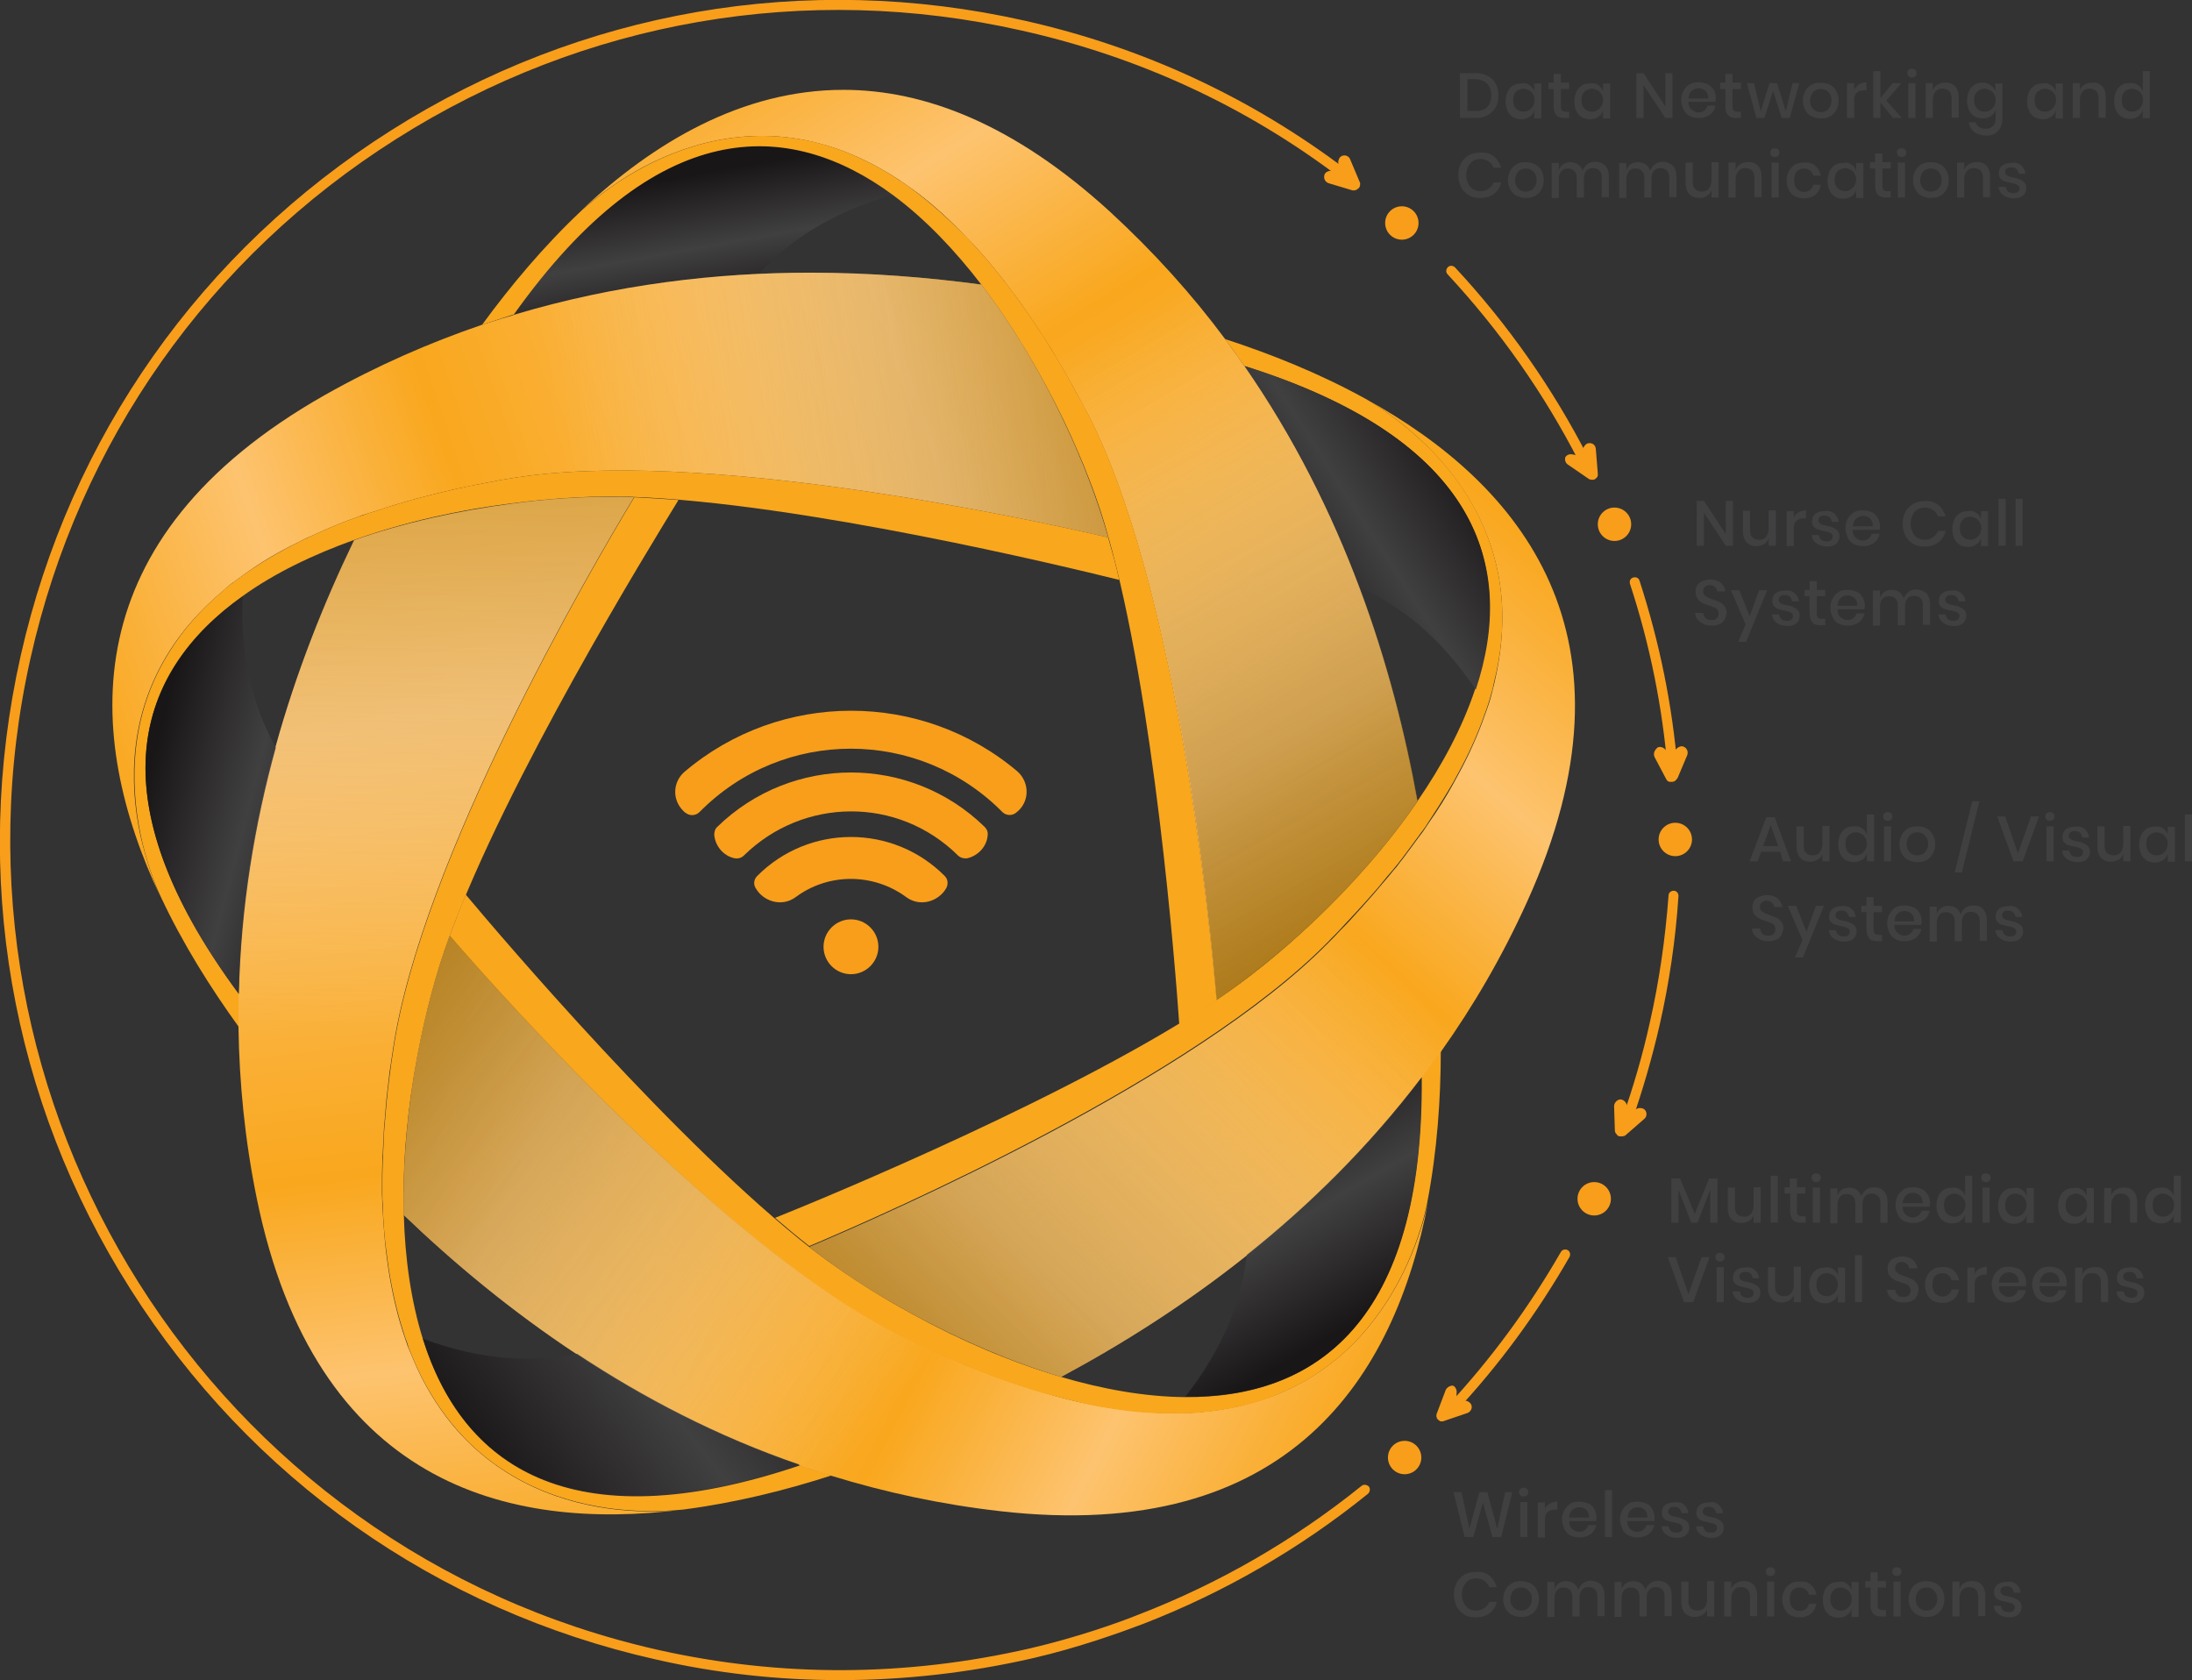 <svg xmlns="http://www.w3.org/2000/svg" xmlns:xlink="http://www.w3.org/1999/xlink" id="Layer_1" x="0px" y="0px" viewBox="0 0 551.5 422.7" style="enable-background:new 0 0 551.5 422.7;" xml:space="preserve"><rect x="0" y="0" width="551.5" height="422.7" fill="#333333" stroke="none"/><style type="text/css">	.st0{fill:#404041;}	.st1{fill:#F89E1B;}	.st2{fill:url(#SVGID_1_);}	.st3{fill:#F9A71D;}	.st4{fill:url(#SVGID_00000170264670113050504760000016576472413608576420_);}	.st5{fill:url(#SVGID_00000182499912396576657880000015698523033358531205_);}	.st6{fill:url(#SVGID_00000155127349337337085460000009689834480277134008_);}	.st7{fill:url(#SVGID_00000109709301895551183590000006617637552117701814_);}	.st8{fill:url(#SVGID_00000024718962183777339750000017435150326543281795_);}	.st9{fill:url(#SVGID_00000007393292438031689130000015134414269787603334_);}	.st10{fill:url(#SVGID_00000044884537381048792350000007748564862868050583_);}	.st11{fill:url(#SVGID_00000075853568993016695630000012555415477377387665_);}	.st12{fill:url(#SVGID_00000000925355660020628550000009084861210128039099_);}	.st13{fill:url(#SVGID_00000144299738228706877090000012372042969953024935_);}	.st14{fill:url(#SVGID_00000044161364134704641730000002360064363813675936_);}	.st15{fill:url(#SVGID_00000103944329626268360380000009199148983876057788_);}	.st16{fill:url(#SVGID_00000109712898288280439330000009957763755440589726_);}</style><g>	<g>		<g>			<g>				<g>					<g>						<path class="st0" d="M376.3,27c-0.5,0.8-1.1,1.5-2,2c-0.9,0.5-2,0.7-3.2,0.7h-3.8V18.4h3.8c1.2,0,2.3,0.2,3.2,0.7s1.6,1.1,2,2       c0.5,0.8,0.7,1.8,0.7,3C377,25.2,376.8,26.2,376.3,27z M374.1,27c0.7-0.7,1.1-1.7,1.1-3c0-1.3-0.4-2.3-1.1-3       c-0.7-0.7-1.8-1.1-3.1-1.1h-1.8v8h1.8C372.3,28,373.4,27.7,374.1,27z"></path>						<path class="st0" d="M384.8,21.4c0.6,0.4,1,0.9,1.2,1.6v-2h1.8v8.8H386v-2c-0.2,0.7-0.6,1.2-1.2,1.6s-1.2,0.6-2,0.6       c-0.8,0-1.5-0.2-2.1-0.5c-0.6-0.4-1.1-0.9-1.4-1.6s-0.5-1.5-0.5-2.4c0-0.9,0.2-1.7,0.5-2.4s0.8-1.2,1.4-1.6       c0.6-0.4,1.3-0.5,2.1-0.5C383.6,20.8,384.3,21,384.8,21.4z M381.4,23.1c-0.5,0.5-0.7,1.2-0.7,2.1c0,0.9,0.2,1.6,0.7,2.1       c0.5,0.5,1.1,0.8,1.9,0.8c0.5,0,1-0.1,1.4-0.4c0.4-0.2,0.7-0.6,1-1c0.2-0.4,0.4-0.9,0.4-1.5c0-0.6-0.1-1.1-0.4-1.5       c-0.2-0.4-0.6-0.8-1-1c-0.4-0.2-0.9-0.4-1.4-0.4C382.5,22.4,381.9,22.6,381.4,23.1z"></path>						<path class="st0" d="M394.8,28.1v1.6h-1.1c-0.9,0-1.7-0.2-2.1-0.7c-0.5-0.5-0.7-1.2-0.7-2.3v-4.3h-1.3v-1.6h1.3v-2.2h1.8v2.2       h2.1v1.6h-2.1v4.4c0,0.5,0.1,0.8,0.3,1s0.5,0.3,1,0.3H394.8z"></path>						<path class="st0" d="M402.1,21.4c0.6,0.4,1,0.9,1.2,1.6v-2h1.8v8.8h-1.8v-2c-0.2,0.7-0.6,1.2-1.2,1.6s-1.2,0.6-2,0.6       c-0.8,0-1.5-0.2-2.1-0.5c-0.6-0.4-1.1-0.9-1.4-1.6c-0.3-0.7-0.5-1.5-0.5-2.4c0-0.9,0.2-1.7,0.5-2.4c0.3-0.7,0.8-1.2,1.4-1.6       c0.6-0.4,1.3-0.5,2.1-0.5C400.8,20.8,401.5,21,402.1,21.4z M398.6,23.1c-0.5,0.5-0.7,1.2-0.7,2.1c0,0.9,0.2,1.6,0.7,2.1       c0.5,0.5,1.1,0.8,1.9,0.8c0.5,0,1-0.1,1.4-0.4c0.4-0.2,0.7-0.6,1-1s0.4-0.9,0.4-1.5c0-0.6-0.1-1.1-0.4-1.5       c-0.2-0.4-0.6-0.8-1-1c-0.4-0.2-0.9-0.4-1.4-0.4C399.8,22.4,399.1,22.6,398.6,23.1z"></path>						<path class="st0" d="M420.8,29.7H419l-5.5-8.3v8.3h-1.8V18.4h1.8l5.5,8.4v-8.4h1.8V29.7z"></path>						<path class="st0" d="M431.6,25.6h-6.8c0,0.9,0.3,1.6,0.8,2c0.5,0.4,1.1,0.7,1.7,0.7c0.6,0,1.1-0.2,1.5-0.5       c0.4-0.3,0.7-0.7,0.8-1.2h2c-0.1,0.6-0.4,1.2-0.7,1.6c-0.4,0.5-0.9,0.9-1.5,1.1c-0.6,0.3-1.3,0.4-2,0.4       c-0.9,0-1.6-0.2-2.3-0.5c-0.7-0.4-1.2-0.9-1.5-1.6c-0.4-0.7-0.6-1.5-0.6-2.4c0-0.9,0.2-1.7,0.6-2.4c0.4-0.7,0.9-1.2,1.5-1.6       c0.7-0.4,1.4-0.5,2.3-0.5c0.9,0,1.6,0.2,2.3,0.5c0.6,0.4,1.1,0.8,1.5,1.5s0.5,1.3,0.5,2.1C431.6,25.2,431.6,25.4,431.6,25.6z        M429.5,23.4c-0.2-0.4-0.5-0.7-0.9-0.9c-0.4-0.2-0.8-0.3-1.2-0.3c-0.7,0-1.3,0.2-1.8,0.7c-0.5,0.4-0.7,1.1-0.8,1.9h5       C429.8,24.2,429.7,23.8,429.5,23.4z"></path>						<path class="st0" d="M438,28.1v1.6h-1.1c-0.9,0-1.7-0.2-2.1-0.7c-0.5-0.5-0.7-1.2-0.7-2.3v-4.3h-1.3v-1.6h1.3v-2.2h1.8v2.2       h2.1v1.6h-2.1v4.4c0,0.5,0.1,0.8,0.3,1s0.5,0.3,1,0.3H438z"></path>						<path class="st0" d="M452.7,20.9l-2.4,8.8h-2l-2.2-6.8l-2.2,6.8h-2l-2.4-8.8h1.8l1.7,7.1l2.2-7.1h1.9l2.2,7.1l1.7-7.1H452.7z"></path>						<path class="st0" d="M460.4,21.3c0.7,0.4,1.2,0.9,1.6,1.6c0.4,0.7,0.6,1.5,0.6,2.4c0,0.9-0.2,1.7-0.6,2.4       c-0.4,0.7-0.9,1.2-1.6,1.6c-0.7,0.4-1.5,0.5-2.3,0.5s-1.6-0.2-2.3-0.5c-0.7-0.4-1.2-0.9-1.6-1.6c-0.4-0.7-0.6-1.5-0.6-2.4       c0-0.9,0.2-1.7,0.6-2.4c0.4-0.7,0.9-1.2,1.6-1.6c0.7-0.4,1.4-0.5,2.3-0.5S459.7,21,460.4,21.3z M456.8,22.7       c-0.4,0.2-0.7,0.5-1,1c-0.2,0.4-0.4,1-0.4,1.6c0,0.7,0.1,1.2,0.4,1.6c0.2,0.4,0.6,0.8,1,1s0.8,0.3,1.3,0.3s0.9-0.1,1.3-0.3       s0.7-0.5,1-1c0.2-0.4,0.4-1,0.4-1.6c0-0.6-0.1-1.2-0.4-1.6c-0.2-0.4-0.6-0.8-1-1s-0.8-0.3-1.3-0.3S457.2,22.5,456.8,22.7z"></path>						<path class="st0" d="M467.7,21.2c0.6-0.3,1.2-0.5,1.9-0.5v2h-0.5c-0.8,0-1.4,0.2-1.9,0.6c-0.5,0.4-0.7,1-0.7,1.9v4.5h-1.8       v-8.8h1.8v1.7C466.8,22,467.2,21.6,467.7,21.2z"></path>						<path class="st0" d="M476.3,29.7l-3.2-3.9v3.9h-1.8V17.9h1.8v6.8l3.1-3.8h2.2l-3.8,4.4l3.9,4.4H476.3z"></path>						<path class="st0" d="M480.2,17.6c0.2-0.2,0.5-0.3,0.8-0.3c0.4,0,0.6,0.1,0.9,0.3c0.2,0.2,0.3,0.5,0.3,0.8       c0,0.3-0.1,0.6-0.3,0.8c-0.2,0.2-0.5,0.3-0.9,0.3c-0.4,0-0.6-0.1-0.8-0.3c-0.2-0.2-0.3-0.4-0.3-0.8       C479.8,18,479.9,17.8,480.2,17.6z M481.9,20.9v8.8h-1.8v-8.8H481.9z"></path>						<path class="st0" d="M491.9,21.7c0.6,0.7,0.9,1.6,0.9,2.8v5.1H491v-4.9c0-0.8-0.2-1.4-0.6-1.8c-0.4-0.4-1-0.6-1.7-0.6       c-0.7,0-1.3,0.2-1.7,0.7s-0.7,1.1-0.7,2v4.7h-1.8v-8.8h1.8v1.9c0.2-0.7,0.6-1.2,1.2-1.5c0.6-0.4,1.2-0.5,1.9-0.5       C490.4,20.7,491.2,21.1,491.9,21.7z"></path>						<path class="st0" d="M500.8,21.4c0.6,0.4,1,0.9,1.2,1.6v-2h1.8v8.9c0,0.8-0.2,1.5-0.5,2.2c-0.3,0.6-0.8,1.1-1.4,1.5       c-0.6,0.4-1.4,0.5-2.2,0.5c-1.2,0-2.2-0.3-3-0.9c-0.8-0.6-1.2-1.4-1.4-2.4h1.8c0.1,0.5,0.4,0.9,0.9,1.2c0.4,0.3,1,0.4,1.6,0.4       c0.7,0,1.3-0.2,1.8-0.7c0.5-0.4,0.7-1.1,0.7-2v-2.1c-0.2,0.7-0.6,1.2-1.2,1.6s-1.2,0.6-2,0.6c-0.8,0-1.5-0.2-2.1-0.5       c-0.6-0.4-1.1-0.9-1.4-1.6c-0.3-0.7-0.5-1.5-0.5-2.4c0-0.9,0.2-1.7,0.5-2.4c0.3-0.7,0.8-1.2,1.4-1.6c0.6-0.4,1.3-0.5,2.1-0.5       C499.6,20.8,500.2,21,500.8,21.4z M497.4,23.1c-0.5,0.5-0.7,1.2-0.7,2.1c0,0.9,0.2,1.6,0.7,2.1c0.5,0.5,1.1,0.8,1.9,0.8       c0.5,0,1-0.1,1.4-0.4c0.4-0.2,0.7-0.6,1-1c0.2-0.4,0.4-0.9,0.4-1.5c0-0.6-0.1-1.1-0.4-1.5c-0.2-0.4-0.6-0.8-1-1       c-0.4-0.2-0.9-0.4-1.4-0.4C498.5,22.4,497.9,22.6,497.4,23.1z"></path>						<path class="st0" d="M516,21.4c0.6,0.4,1,0.9,1.2,1.6v-2h1.8v8.8h-1.8v-2c-0.2,0.7-0.6,1.2-1.2,1.6s-1.2,0.6-2,0.6       c-0.8,0-1.5-0.2-2.1-0.5c-0.6-0.4-1.1-0.9-1.4-1.6c-0.3-0.7-0.5-1.5-0.5-2.4c0-0.9,0.2-1.7,0.5-2.4c0.3-0.7,0.8-1.2,1.4-1.6       c0.6-0.4,1.3-0.5,2.1-0.5C514.7,20.8,515.4,21,516,21.4z M512.6,23.1c-0.5,0.5-0.7,1.2-0.7,2.1c0,0.9,0.2,1.6,0.7,2.1       c0.5,0.5,1.1,0.8,1.9,0.8c0.5,0,1-0.1,1.4-0.4c0.4-0.2,0.7-0.6,1-1c0.2-0.4,0.4-0.9,0.4-1.5c0-0.6-0.1-1.1-0.4-1.5       c-0.2-0.4-0.6-0.8-1-1c-0.4-0.2-0.9-0.4-1.4-0.4C513.7,22.4,513.1,22.6,512.6,23.1z"></path>						<path class="st0" d="M528.9,21.7c0.6,0.7,0.9,1.6,0.9,2.8v5.1H528v-4.9c0-0.8-0.2-1.4-0.6-1.8c-0.4-0.4-1-0.6-1.7-0.6       c-0.7,0-1.3,0.2-1.7,0.7s-0.7,1.1-0.7,2v4.7h-1.8v-8.8h1.8v1.9c0.2-0.7,0.6-1.2,1.2-1.5c0.6-0.4,1.2-0.5,1.9-0.5       C527.5,20.7,528.3,21.1,528.9,21.7z"></path>						<path class="st0" d="M537.9,21.4c0.6,0.4,1,0.9,1.2,1.6v-5.1h1.8v11.8h-1.8v-2c-0.2,0.7-0.6,1.2-1.2,1.6s-1.2,0.6-2,0.6       c-0.8,0-1.5-0.2-2.1-0.5c-0.6-0.4-1.1-0.9-1.4-1.6c-0.3-0.7-0.5-1.5-0.5-2.4c0-0.9,0.2-1.7,0.5-2.4c0.3-0.7,0.8-1.2,1.4-1.6       c0.6-0.4,1.3-0.5,2.1-0.5C536.6,20.8,537.3,21,537.9,21.4z M534.5,23.1c-0.5,0.5-0.7,1.2-0.7,2.1c0,0.9,0.2,1.6,0.7,2.1       c0.5,0.5,1.1,0.8,1.9,0.8c0.5,0,1-0.1,1.4-0.4c0.4-0.2,0.7-0.6,1-1c0.2-0.4,0.4-0.9,0.4-1.5c0-0.6-0.1-1.1-0.4-1.5       c-0.2-0.4-0.6-0.8-1-1c-0.4-0.2-0.9-0.4-1.4-0.4C535.6,22.4,534.9,22.6,534.5,23.1z"></path>						<path class="st0" d="M375.8,39.3c0.9,0.7,1.5,1.7,1.9,2.9h-1.9c-0.3-0.7-0.7-1.2-1.3-1.6c-0.6-0.4-1.3-0.6-2.1-0.6       c-0.7,0-1.3,0.2-1.8,0.5s-0.9,0.8-1.2,1.4s-0.5,1.3-0.5,2.2c0,0.8,0.2,1.5,0.5,2.1c0.3,0.6,0.7,1.1,1.2,1.4       c0.5,0.3,1.1,0.5,1.8,0.5c0.8,0,1.6-0.2,2.1-0.6c0.6-0.4,1-0.9,1.3-1.6h1.9c-0.3,1.2-0.9,2.2-1.9,2.9c-0.9,0.7-2.1,1-3.5,1       c-1.1,0-2-0.2-2.8-0.7s-1.5-1.2-1.9-2c-0.4-0.9-0.7-1.9-0.7-3s0.2-2.1,0.7-3c0.4-0.9,1.1-1.5,1.9-2s1.8-0.7,2.8-0.7       C373.8,38.3,374.9,38.6,375.8,39.3z"></path>						<path class="st0" d="M386.2,41.3c0.7,0.4,1.2,0.9,1.6,1.6c0.4,0.7,0.6,1.5,0.6,2.4c0,0.9-0.2,1.7-0.6,2.4       c-0.4,0.7-0.9,1.2-1.6,1.6c-0.7,0.4-1.5,0.5-2.3,0.5c-0.9,0-1.6-0.2-2.3-0.5c-0.7-0.4-1.2-0.9-1.6-1.6       c-0.4-0.7-0.6-1.5-0.6-2.4c0-0.9,0.2-1.7,0.6-2.4c0.4-0.7,0.9-1.2,1.6-1.6c0.7-0.4,1.4-0.5,2.3-0.5       C384.7,40.8,385.5,41,386.2,41.3z M382.6,42.7c-0.4,0.2-0.7,0.5-1,1c-0.2,0.4-0.4,1-0.4,1.6c0,0.7,0.1,1.2,0.4,1.6       c0.2,0.4,0.6,0.8,1,1s0.8,0.3,1.3,0.3c0.5,0,0.9-0.1,1.3-0.3c0.4-0.2,0.7-0.5,1-1c0.2-0.4,0.4-1,0.4-1.6       c0-0.6-0.1-1.2-0.4-1.6c-0.2-0.4-0.6-0.8-1-1c-0.4-0.2-0.8-0.3-1.3-0.3C383.4,42.4,383,42.5,382.6,42.7z"></path>						<path class="st0" d="M403.9,41.7c0.6,0.7,0.9,1.6,0.9,2.8v5.1H403v-4.9c0-0.8-0.2-1.4-0.6-1.8s-0.9-0.6-1.6-0.6       c-0.7,0-1.3,0.2-1.7,0.7c-0.4,0.5-0.6,1.1-0.6,2v4.7h-1.8v-4.9c0-0.8-0.2-1.4-0.6-1.8s-0.9-0.6-1.6-0.6       c-0.7,0-1.3,0.2-1.7,0.7c-0.4,0.5-0.6,1.1-0.6,2v4.7h-1.8v-8.8h1.8v1.8c0.2-0.6,0.6-1.1,1.1-1.5c0.5-0.3,1.1-0.5,1.8-0.5       c0.7,0,1.4,0.2,1.9,0.5c0.5,0.4,0.9,0.9,1.2,1.6c0.3-0.7,0.7-1.2,1.2-1.6s1.2-0.6,1.9-0.6C402.5,40.7,403.3,41.1,403.9,41.7z"></path>						<path class="st0" d="M420.9,41.7c0.6,0.7,0.9,1.6,0.9,2.8v5.1H420v-4.9c0-0.8-0.2-1.4-0.6-1.8s-0.9-0.6-1.6-0.6       c-0.7,0-1.3,0.2-1.7,0.7c-0.4,0.5-0.6,1.1-0.6,2v4.7h-1.8v-4.9c0-0.8-0.2-1.4-0.6-1.8c-0.4-0.4-0.9-0.6-1.6-0.6       c-0.7,0-1.3,0.2-1.7,0.7c-0.4,0.5-0.6,1.1-0.6,2v4.7h-1.8v-8.8h1.8v1.8c0.2-0.6,0.6-1.1,1.1-1.5c0.5-0.3,1.1-0.5,1.8-0.5       c0.7,0,1.4,0.2,1.9,0.5c0.5,0.4,0.9,0.9,1.2,1.6c0.3-0.7,0.7-1.2,1.2-1.6s1.2-0.6,1.9-0.6C419.4,40.7,420.2,41.1,420.9,41.7z"></path>						<path class="st0" d="M432.4,40.9v8.8h-1.8v-1.9c-0.2,0.7-0.6,1.2-1.2,1.5c-0.6,0.4-1.2,0.5-1.9,0.5c-1,0-1.8-0.3-2.5-1       c-0.6-0.7-0.9-1.6-0.9-2.8v-5.1h1.8v4.9c0,0.8,0.2,1.4,0.6,1.8s1,0.6,1.7,0.6c0.7,0,1.3-0.2,1.7-0.7c0.4-0.5,0.7-1.2,0.7-2       v-4.7H432.4z"></path>						<path class="st0" d="M442.3,41.7c0.6,0.7,0.9,1.6,0.9,2.8v5.1h-1.8v-4.9c0-0.8-0.2-1.4-0.6-1.8c-0.4-0.4-1-0.6-1.7-0.6       c-0.7,0-1.3,0.2-1.7,0.7s-0.7,1.1-0.7,2v4.7h-1.8v-8.8h1.8v1.9c0.2-0.7,0.6-1.2,1.2-1.5c0.6-0.4,1.2-0.5,1.9-0.5       C440.9,40.7,441.7,41.1,442.3,41.7z"></path>						<path class="st0" d="M445.7,37.6c0.2-0.2,0.5-0.3,0.8-0.3c0.4,0,0.6,0.1,0.9,0.3c0.2,0.2,0.3,0.5,0.3,0.8       c0,0.3-0.1,0.6-0.3,0.8c-0.2,0.2-0.5,0.3-0.9,0.3c-0.4,0-0.6-0.1-0.8-0.3c-0.2-0.2-0.3-0.4-0.3-0.8       C445.4,38,445.5,37.8,445.7,37.6z M447.5,40.9v8.8h-1.8v-8.8H447.5z"></path>						<path class="st0" d="M456.7,41.7c0.7,0.6,1.2,1.4,1.4,2.5h-1.9c-0.1-0.6-0.4-1-0.8-1.3c-0.4-0.3-0.9-0.5-1.5-0.5       c-0.7,0-1.3,0.2-1.8,0.7c-0.5,0.5-0.7,1.2-0.7,2.2s0.2,1.7,0.7,2.2c0.5,0.5,1.1,0.8,1.8,0.8c0.6,0,1.1-0.2,1.5-0.5       c0.4-0.3,0.7-0.8,0.8-1.3h1.9c-0.2,1-0.6,1.9-1.4,2.5c-0.7,0.6-1.7,0.9-2.8,0.9c-0.9,0-1.6-0.2-2.3-0.5       c-0.7-0.4-1.2-0.9-1.5-1.6c-0.4-0.7-0.6-1.5-0.6-2.4c0-0.9,0.2-1.7,0.6-2.4c0.4-0.7,0.9-1.2,1.5-1.6c0.7-0.4,1.4-0.5,2.3-0.5       C455,40.8,456,41.1,456.7,41.7z"></path>						<path class="st0" d="M465.8,41.4c0.6,0.4,1,0.9,1.2,1.6v-2h1.8v8.8H467v-2c-0.2,0.7-0.6,1.2-1.2,1.6s-1.2,0.6-2,0.6       c-0.8,0-1.5-0.2-2.1-0.5c-0.6-0.4-1.1-0.9-1.4-1.6c-0.3-0.7-0.5-1.5-0.5-2.4c0-0.9,0.2-1.7,0.5-2.4c0.3-0.7,0.8-1.2,1.4-1.6       c0.6-0.4,1.3-0.5,2.1-0.5C464.5,40.8,465.2,41,465.8,41.4z M462.3,43.1c-0.5,0.5-0.7,1.2-0.7,2.1c0,0.9,0.2,1.6,0.7,2.1       c0.5,0.5,1.1,0.8,1.9,0.8c0.5,0,1-0.1,1.4-0.4c0.4-0.2,0.7-0.6,1-1c0.2-0.4,0.4-0.9,0.4-1.5c0-0.6-0.1-1.1-0.4-1.5       c-0.2-0.4-0.6-0.8-1-1c-0.4-0.2-0.9-0.4-1.4-0.4C463.5,42.4,462.8,42.6,462.3,43.1z"></path>						<path class="st0" d="M475.7,48.1v1.6h-1.1c-0.9,0-1.7-0.2-2.1-0.7c-0.5-0.5-0.7-1.2-0.7-2.3v-4.3h-1.3v-1.6h1.3v-2.2h1.8v2.2       h2.1v1.6h-2.1v4.4c0,0.5,0.1,0.8,0.3,1s0.5,0.3,1,0.3H475.7z"></path>						<path class="st0" d="M477.6,37.6c0.2-0.2,0.5-0.3,0.8-0.3c0.4,0,0.6,0.1,0.9,0.3c0.2,0.2,0.3,0.5,0.3,0.8       c0,0.3-0.1,0.6-0.3,0.8c-0.2,0.2-0.5,0.3-0.9,0.3c-0.4,0-0.6-0.1-0.8-0.3c-0.2-0.2-0.3-0.4-0.3-0.8       C477.2,38,477.3,37.8,477.6,37.6z M479.3,40.9v8.8h-1.8v-8.8H479.3z"></path>						<path class="st0" d="M488.1,41.3c0.7,0.4,1.2,0.9,1.6,1.6c0.4,0.7,0.6,1.5,0.6,2.4c0,0.9-0.2,1.7-0.6,2.4       c-0.4,0.7-0.9,1.2-1.6,1.6c-0.7,0.4-1.5,0.5-2.3,0.5s-1.6-0.2-2.3-0.5c-0.7-0.4-1.2-0.9-1.6-1.6c-0.4-0.7-0.6-1.5-0.6-2.4       c0-0.9,0.2-1.7,0.6-2.4c0.4-0.7,0.9-1.2,1.6-1.6c0.7-0.4,1.4-0.5,2.3-0.5S487.5,41,488.1,41.3z M484.5,42.7       c-0.4,0.2-0.7,0.5-1,1c-0.2,0.4-0.4,1-0.4,1.6c0,0.7,0.1,1.2,0.4,1.6c0.2,0.4,0.6,0.8,1,1s0.8,0.3,1.3,0.3s0.9-0.1,1.3-0.3       s0.7-0.5,1-1c0.2-0.4,0.4-1,0.4-1.6c0-0.6-0.1-1.2-0.4-1.6c-0.2-0.4-0.6-0.8-1-1s-0.8-0.3-1.3-0.3S484.9,42.5,484.5,42.7z"></path>						<path class="st0" d="M499.8,41.7c0.6,0.7,0.9,1.6,0.9,2.8v5.1h-1.8v-4.9c0-0.8-0.2-1.4-0.6-1.8c-0.4-0.4-1-0.6-1.7-0.6       c-0.7,0-1.3,0.2-1.7,0.7s-0.7,1.1-0.7,2v4.7h-1.8v-8.8h1.8v1.9c0.2-0.7,0.6-1.2,1.2-1.5c0.6-0.4,1.2-0.5,1.9-0.5       C498.3,40.7,499.2,41.1,499.8,41.7z"></path>						<path class="st0" d="M508.5,41.6c0.6,0.5,1,1.2,1.1,2.1h-1.7c-0.1-0.5-0.3-0.9-0.6-1.2s-0.8-0.4-1.3-0.4       c-0.5,0-0.8,0.1-1.1,0.3c-0.3,0.2-0.4,0.5-0.4,0.9c0,0.3,0.1,0.5,0.3,0.7c0.2,0.2,0.4,0.3,0.7,0.4c0.3,0.1,0.7,0.2,1.2,0.3       c0.7,0.1,1.2,0.3,1.6,0.5c0.4,0.2,0.8,0.4,1.1,0.8c0.3,0.3,0.4,0.8,0.4,1.4c0,0.7-0.3,1.3-0.8,1.8c-0.6,0.5-1.3,0.7-2.3,0.7       c-1.1,0-2-0.3-2.7-0.8c-0.7-0.5-1.1-1.2-1.2-2.1h1.8c0.1,0.5,0.3,0.9,0.6,1.2c0.4,0.3,0.9,0.4,1.5,0.4c0.4,0,0.8-0.1,1-0.3       c0.3-0.2,0.4-0.5,0.4-0.9c0-0.3-0.1-0.6-0.3-0.7c-0.2-0.2-0.4-0.3-0.7-0.4c-0.3-0.1-0.7-0.2-1.2-0.3c-0.6-0.1-1.2-0.3-1.6-0.4       c-0.4-0.1-0.7-0.4-1-0.7c-0.3-0.3-0.4-0.8-0.4-1.4c0-0.7,0.3-1.4,0.8-1.8c0.6-0.5,1.3-0.7,2.3-0.7       C507,40.8,507.8,41,508.5,41.6z"></path>					</g>				</g>			</g>		</g>	</g>	<g>		<g>			<path class="st1" d="M211.3,422.7c-15.5,0-31-1.7-46.3-5.2c-55.1-12.4-102-45.5-132.2-93.2C2.6,276.7-7.2,220.1,5.2,165    C17.6,109.9,50.7,63,98.4,32.8c47.7-30.2,104.3-40,159.4-27.6c29.8,6.7,57.1,19.4,81.2,37.7c0.5,0.4,0.7,1.2,0.2,1.8    c-0.4,0.6-1.2,0.7-1.8,0.2c-23.8-18.1-50.8-30.6-80.3-37.2C202.8-4.6,146.9,5.1,99.8,34.9C52.6,64.7,19.9,111.1,7.7,165.5    c-25.3,112.3,45.5,224.3,157.9,249.6c30.8,6.9,62.3,6.8,93.6-0.4c11.6-2.7,22.1-6.4,27.3-8.5c20.2-7.8,39.1-18.7,56.1-32.4    c0.5-0.4,1.3-0.3,1.8,0.2c0.4,0.5,0.3,1.3-0.2,1.8c-17.2,13.9-36.3,24.9-56.7,32.8c-5.3,2-16,5.9-27.7,8.6    C243.6,420.9,227.4,422.7,211.3,422.7z"></path>		</g>		<g>			<path class="st1" d="M365.1,355.9c-0.3,0-0.6-0.1-0.9-0.3c-0.5-0.5-0.5-1.3-0.1-1.8c11-11.8,20.6-24.9,28.6-38.8    c0.3-0.6,1.1-0.8,1.7-0.5c0.6,0.3,0.8,1.1,0.5,1.7c-8.1,14.1-17.8,27.4-29,39.3C365.8,355.8,365.4,355.9,365.1,355.9z"></path>		</g>		<g>			<path class="st1" d="M409.3,283.2c-0.1,0-0.3,0-0.4-0.1c-0.7-0.2-1-0.9-0.8-1.6c2.8-7.9,5.2-16.1,7-24.3    c2.4-10.5,3.9-21.3,4.7-31.9c0-0.7,0.6-1.2,1.3-1.2c0.7,0,1.2,0.6,1.2,1.3c-0.7,10.8-2.3,21.7-4.7,32.3    c-1.9,8.3-4.3,16.6-7.1,24.6C410.3,282.9,409.8,283.2,409.3,283.2z"></path>		</g>		<g>			<path class="st1" d="M420.8,195c-0.6,0-1.2-0.5-1.2-1.1c-1.3-15.9-4.5-31.8-9.5-47c-0.2-0.7,0.1-1.4,0.8-1.6    c0.7-0.2,1.4,0.1,1.6,0.8c5,15.4,8.3,31.4,9.6,47.6c0.1,0.7-0.5,1.3-1.1,1.4C420.9,195,420.8,195,420.8,195z"></path>		</g>		<g>			<path class="st1" d="M398.4,116.9c-0.5,0-0.9-0.2-1.1-0.7c-8.8-17.2-20-33.1-33.1-47.2c-0.5-0.5-0.4-1.3,0.1-1.8    c0.5-0.5,1.3-0.4,1.8,0.1c13.3,14.3,24.6,30.4,33.5,47.8c0.3,0.6,0.1,1.4-0.5,1.7C398.8,116.8,398.6,116.9,398.4,116.9z"></path>		</g>		<circle class="st1" cx="421.5" cy="211.2" r="4.2"></circle>		<circle class="st1" cx="406.2" cy="131.9" r="4.2"></circle>		<circle class="st1" cx="352.7" cy="56.1" r="4.2"></circle>		<circle class="st1" cx="401.1" cy="301.6" r="4.2"></circle>		<circle class="st1" cx="353.4" cy="366.7" r="4.2"></circle>		<g>			<path class="st1" d="M334.3,46.1l6,1.8c0,0,0,0,0,0c0.1,0,0.2,0,0.3,0c0,0,0.1,0,0.1,0c0.1,0,0.3,0,0.4-0.1c0,0,0,0,0,0    c0.1,0,0.2-0.1,0.3-0.1c0,0,0.1,0,0.1-0.1c0.1-0.1,0.2-0.2,0.3-0.2c0.1-0.1,0.2-0.3,0.3-0.4c0,0,0-0.1,0-0.1    c0-0.1,0.1-0.2,0.1-0.3c0,0,0,0,0,0c0-0.1,0-0.3,0-0.4c0,0,0-0.1,0-0.1c0-0.1,0-0.2-0.1-0.3c0,0,0,0,0,0l-2.4-5.7    c-0.3-0.8-1.2-1.2-2-0.9c-0.6,0.2-0.9,0.8-1,1.4c0,0.3,0.1,2.3,0.1,2.3s-2,0.1-2.3,0.1c-0.6,0.1-1.2,0.5-1.3,1.1    C333,44.9,333.4,45.8,334.3,46.1z"></path>		</g>		<g>			<path class="st1" d="M394.5,116.9l5.1,3.5c0,0,0,0,0,0c0.1,0.1,0.2,0.1,0.3,0.2c0,0,0.1,0,0.1,0c0.1,0,0.2,0.1,0.4,0.1    c0,0,0,0,0,0c0.1,0,0.2,0,0.4,0c0,0,0.1,0,0.1,0c0.1,0,0.3-0.1,0.3-0.1c0.2-0.1,0.3-0.2,0.4-0.3c0,0,0,0,0.1-0.1    c0.1-0.1,0.2-0.2,0.2-0.3c0,0,0,0,0,0c0.1-0.1,0.1-0.2,0.1-0.4c0,0,0-0.1,0-0.1c0-0.1,0-0.2,0-0.3c0,0,0,0,0,0l-0.5-6.2    c-0.1-0.9-0.8-1.5-1.7-1.4c-0.6,0-1.1,0.5-1.4,1.1c-0.1,0.3-0.6,2.3-0.6,2.3s-1.9-0.6-2.3-0.6c-0.6-0.1-1.2,0.1-1.6,0.6    C393.6,115.5,393.8,116.5,394.5,116.9z"></path>		</g>		<g>			<path class="st1" d="M416.3,190.5l2.9,5.5c0,0,0,0,0,0c0.1,0.1,0.1,0.2,0.2,0.3c0,0,0,0.1,0.1,0.1c0.1,0.1,0.2,0.2,0.3,0.2    c0,0,0,0,0,0c0.1,0.1,0.2,0.1,0.3,0.1c0,0,0.1,0,0.1,0c0.1,0,0.3,0,0.4,0c0.2,0,0.4,0,0.5-0.1c0,0,0.1,0,0.1,0    c0.1,0,0.2-0.1,0.3-0.2c0,0,0,0,0,0c0.1-0.1,0.2-0.2,0.3-0.3c0,0,0-0.1,0.1-0.1c0.1-0.1,0.1-0.2,0.2-0.3c0,0,0,0,0,0l2.4-5.7    c0.3-0.8,0-1.7-0.8-2.1c-0.6-0.3-1.2-0.1-1.7,0.3c-0.3,0.2-1.6,1.7-1.6,1.7s-1.5-1.4-1.7-1.6c-0.5-0.4-1.2-0.5-1.7-0.2    C416.2,188.8,415.9,189.7,416.3,190.5z"></path>		</g>		<g>			<path class="st1" d="M406.1,278.3l0.2,6.2c0,0,0,0,0,0c0,0.1,0,0.2,0.1,0.3c0,0,0,0.1,0,0.1c0,0.1,0.1,0.2,0.2,0.3c0,0,0,0,0,0    c0.1,0.1,0.2,0.2,0.2,0.3c0,0,0.1,0,0.1,0.1c0.1,0.1,0.2,0.2,0.3,0.2c0.2,0.1,0.3,0.1,0.5,0.1c0,0,0.1,0,0.1,0c0.1,0,0.2,0,0.4,0    c0,0,0,0,0,0c0.1,0,0.2-0.1,0.4-0.1c0,0,0.1,0,0.1,0c0.1-0.1,0.2-0.1,0.3-0.2c0,0,0,0,0,0l4.7-4.1c0.7-0.6,0.7-1.6,0.2-2.2    c-0.4-0.5-1.1-0.6-1.7-0.5c-0.3,0.1-2.2,0.9-2.2,0.9s-0.7-1.9-0.9-2.2c-0.3-0.5-0.8-0.9-1.5-0.9    C406.8,276.7,406.1,277.5,406.1,278.3z"></path>		</g>		<g>			<path class="st1" d="M363.7,349.8l-2.2,5.8c0,0,0,0,0,0c0,0.1-0.1,0.2-0.1,0.3c0,0,0,0.1,0,0.1c0,0.1,0,0.3,0,0.4c0,0,0,0,0,0    c0,0.1,0.1,0.2,0.1,0.3c0,0,0,0.1,0,0.1c0.1,0.1,0.2,0.2,0.2,0.3c0.1,0.1,0.3,0.2,0.4,0.3c0,0,0.1,0,0.1,0.1    c0.1,0.1,0.2,0.1,0.3,0.1c0,0,0,0,0,0c0.1,0,0.2,0,0.4,0c0,0,0.1,0,0.1,0c0.1,0,0.2,0,0.3-0.1c0,0,0,0,0,0l5.9-2    c0.8-0.3,1.3-1.2,1-2c-0.2-0.6-0.8-1-1.4-1.1c-0.3-0.1-2.4,0-2.4,0s0.1-2,0.1-2.4c-0.1-0.6-0.4-1.2-1-1.4    C364.9,348.6,364,349,363.7,349.8z"></path>		</g>		<g>			<g>				<g>					<g>						<g>							<linearGradient id="SVGID_1_" gradientUnits="userSpaceOnUse" x1="173.344" y1="44.111" x2="179.853" y2="80.378">								<stop offset="0" style="stop-color:#191618"></stop>								<stop offset="0.5" style="stop-color:#414041"></stop>								<stop offset="1" style="stop-color:#191618"></stop>							</linearGradient>							<path class="st2" d="M191,36.8c-19,0-39.9,11.7-61.8,42.3c21.1-6.3,42-9.4,61.8-10.3c7.7-8.3,18.2-15.4,33.6-19.8        C214.4,41.6,203.1,36.8,191,36.8z"></path>							<g>								<defs>									<path id="SVGID_00000084495715269724848910000004937361656809798799_" d="M146.4,52.8c2.4-2.1,7.1-6,13.5-9.7          c11.1-6.3,27.5-12,46.3-7c5.7,1.5,11.6,4,17.7,7.7c0.4,0.2,0.8,0.5,1.1,0.7c0.6,0.4,1.2,0.7,1.7,1.1          c0.1,0.1,0.2,0.2,0.3,0.2c0.9,0.6,1.8,1.3,2.7,1.9c4,2.9,8,6.4,12.1,10.6c1,1,2,2.1,3.1,3.2c2.6,2.8,5.1,5.8,7.7,9.1          c0.5,0.7,1,1.3,1.5,2c0.4,0.5,0.8,1.1,1.2,1.6c1.2,1.6,2.4,3.3,3.6,5.1c0.4,0.6,0.8,1.2,1.2,1.8c0.4,0.6,0.8,1.2,1.2,1.8          c0.7,1.1,1.5,2.2,2.2,3.4c0.6,0.9,1.2,1.9,1.8,2.9c1.5,2.5,3,5.1,4.5,7.8c0.6,1.1,1.2,2.1,1.8,3.3c0.6,1.1,1.3,2.3,1.9,3.5          c22.2,42.7,30.7,126.3,32.5,147.8c0.2-0.1,0.4-0.3,0.6-0.4c7.2-4.9,15.5-11.5,23.8-19.3c9.3-8.8,18.6-19.2,26.2-30.3          c-6.1-33.9-18.4-73.3-43.5-109.5c-0.1-0.1-0.2-0.3-0.3-0.4c-0.5-0.7-1-1.4-1.4-2c-1-1.4-2.1-2.9-3.1-4.3          c-8.3-11.2-18-22-29.1-32.2c-24.1-22-46.6-30.6-67-30.6C186.7,22.6,164.4,35.9,146.4,52.8"></path>								</defs>																	<linearGradient id="SVGID_00000139288516159364675510000010012453580554450066_" gradientUnits="userSpaceOnUse" x1="186.988" y1="3.263" x2="359.954" y2="281.775">									<stop offset="0" style="stop-color:#F9A71D"></stop>									<stop offset="0.173" style="stop-color:#FDC36F"></stop>									<stop offset="0.333" style="stop-color:#F9A71D"></stop>									<stop offset="0.694" style="stop-color:#FCC26E"></stop>									<stop offset="1" style="stop-color:#F9A71D"></stop>								</linearGradient>																	<use xlink:href="#SVGID_00000084495715269724848910000004937361656809798799_" style="overflow:visible;fill:url(#SVGID_00000139288516159364675510000010012453580554450066_);"></use>								<clipPath id="SVGID_00000118370146590842666690000007820932911862592144_">									<use xlink:href="#SVGID_00000084495715269724848910000004937361656809798799_" style="overflow:visible;"></use>								</clipPath>							</g>							<path class="st3" d="M273.6,103.9c-0.6-1.2-1.2-2.4-1.9-3.5c-2.1-3.9-4.2-7.6-6.3-11.1c-0.6-1-1.2-1.9-1.8-2.9        c-0.7-1.2-1.4-2.3-2.2-3.4c-0.4-0.6-0.8-1.2-1.2-1.8c-0.4-0.6-0.8-1.2-1.2-1.8c-1.2-1.8-2.4-3.5-3.6-5.1        c-0.4-0.6-0.8-1.1-1.2-1.6c-0.5-0.7-1-1.4-1.5-2c-2.6-3.3-5.1-6.3-7.7-9.1c-1-1.1-2-2.2-3.1-3.2c-4.1-4.1-8.1-7.6-12.1-10.6        c-0.9-0.7-1.8-1.3-2.8-2c-0.1-0.1-0.2-0.2-0.3-0.2c-0.6-0.4-1.2-0.8-1.7-1.1c-0.4-0.3-0.8-0.5-1.1-0.7        c-6.1-3.7-12-6.2-17.6-7.7c-18.9-5-35.2,0.7-46.3,7c-6.5,3.7-11.1,7.6-13.5,9.7c-9.7,9.1-18.1,19.2-25.2,28.9        c1.9-0.6,3.7-1.2,5.5-1.8c0.8-0.3,1.7-0.5,2.5-0.8c35.7-50.1,69-49.5,95.4-30c8.1,6,15.5,13.8,22.2,22.5        c8.2,10.7,15.2,22.7,20.8,34.3c4.9,10.3,8.7,20.2,11,28.6c11.7,40.9,17,108.7,18,123.2c3.3-2,6.4-4,9.4-6        C304.2,230.2,295.8,146.6,273.6,103.9z"></path>							<g>								<defs>									<path id="SVGID_00000158716498675476457340000001905531230408062628_" d="M60.1,250.1c0.5-22,4-42.8,9.3-62          c-5.5-9.9-9-22.1-8.4-38C34.3,169.1,23.4,200.7,60.1,250.1"></path>								</defs>								<clipPath id="SVGID_00000096033975477408043650000016523037712505778831_">									<use xlink:href="#SVGID_00000158716498675476457340000001905531230408062628_" style="overflow:visible;"></use>								</clipPath>							</g>															<linearGradient id="SVGID_00000014604499640904558720000008353625190284563589_" gradientUnits="userSpaceOnUse" x1="20.024" y1="174.435" x2="324.179" y2="70.492">								<stop offset="0" style="stop-color:#F9A71D"></stop>								<stop offset="0.173" style="stop-color:#FDC36F"></stop>								<stop offset="0.333" style="stop-color:#F9A71D"></stop>								<stop offset="0.694" style="stop-color:#FCC26E"></stop>								<stop offset="1" style="stop-color:#F9A71D"></stop>							</linearGradient>							<path style="fill:url(#SVGID_00000014604499640904558720000008353625190284563589_);" d="M278.6,134.5        c-2.4-8.4-6.1-18.3-11-28.6c-5.5-11.6-12.5-23.6-20.7-34.3c-13.4-1.8-27.8-3-43-3c-23.6,0-48.9,2.9-74.6,10.6        c-0.2,0.1-0.3,0.1-0.5,0.2c-0.8,0.2-1.6,0.5-2.4,0.7c-1.7,0.5-3.4,1.1-5.1,1.6C108.1,86.2,94.8,92,81.7,99.4        c-63.8,36.2-60.3,85.9-41.4,126.1c-1.3-2.9-3.5-8.6-5.1-15.9c-2.6-12.5-2.9-29.8,7.7-46.2c3.2-5,7.4-9.8,12.8-14.4        c0.3-0.3,0.7-0.6,1-0.9c0.5-0.4,1-0.9,1.6-1.3c0.1-0.1,0.2-0.2,0.3-0.2c0.9-0.7,1.8-1.3,2.7-2c4-2.9,8.6-5.7,13.8-8.2        c1.3-0.7,2.6-1.3,4-1.9c3.4-1.6,7.1-3.1,11-4.5c0.8-0.3,1.6-0.6,2.4-0.8c0.6-0.2,1.3-0.4,1.9-0.6c1.9-0.6,3.9-1.3,6-1.9        c0.7-0.2,1.4-0.4,2.1-0.6c0.7-0.2,1.4-0.4,2.1-0.6c1.3-0.3,2.6-0.7,3.9-1c1.1-0.3,2.2-0.5,3.3-0.8c2.8-0.7,5.8-1.3,8.8-1.9        c1.2-0.2,2.4-0.5,3.7-0.7c1.3-0.3,2.6-0.5,3.9-0.7c47.5-8,129.6,9.9,150.6,14.8C278.8,135,278.7,134.8,278.6,134.5z"></path>							<g>								<g>									<path class="st3" d="M278.8,135.2c-21-4.9-103.2-22.8-150.6-14.8c-1.3,0.2-2.6,0.4-3.9,0.7c-4.3,0.8-8.5,1.6-12.5,2.6          c-1.1,0.3-2.2,0.5-3.3,0.8c-1.3,0.3-2.6,0.7-3.9,1c-0.7,0.2-1.4,0.4-2.1,0.6c-0.7,0.2-1.4,0.4-2.1,0.6c-2,0.6-4,1.2-6,1.9          c-0.7,0.2-1.3,0.4-1.9,0.6c-0.8,0.3-1.6,0.6-2.4,0.8c-3.9,1.4-7.6,2.9-11,4.5c-1.4,0.6-2.7,1.3-4,1.9          c-5.2,2.6-9.7,5.3-13.8,8.2c-0.9,0.7-1.8,1.3-2.7,2c-0.1,0.1-0.2,0.2-0.3,0.2c-0.6,0.4-1.1,0.9-1.6,1.3          c-0.4,0.3-0.7,0.6-1,0.9c-5.4,4.6-9.6,9.5-12.7,14.4c-10.6,16.4-10.2,33.7-7.7,46.2c1.5,7.3,3.7,12.9,5.1,15.9          c5.6,12,12.7,23.2,19.7,32.9c0-2,0-3.9,0-5.8c0-0.9,0-1.7,0-2.6c-36.6-49.4-25.8-81,0.9-100c8.2-5.9,17.9-10.5,28.2-14.2          c12.7-4.5,26.3-7.5,39.1-9.1c11.3-1.5,21.9-2,30.6-1.7c42.6,1.5,108.6,17.4,122.7,20.9          C280.8,142.3,279.8,138.7,278.8,135.2z"></path>								</g>							</g>							<g>								<defs>									<path id="SVGID_00000032615945268267674490000007399945194712519606_" d="M106.4,336.9c9.8,31.3,36.5,51.4,94.8,31.8          c-20.8-7.3-39.5-17.1-56.1-28C134.1,342.8,121.4,342.4,106.4,336.9z"></path>								</defs>								<clipPath id="SVGID_00000176735859967156972450000014609672671326364578_">									<use xlink:href="#SVGID_00000032615945268267674490000007399945194712519606_" style="overflow:visible;"></use>								</clipPath>							</g>															<linearGradient id="SVGID_00000108284960855430235620000003520126914322758784_" gradientUnits="userSpaceOnUse" x1="134.352" y1="395.244" x2="95.984" y2="85.508">								<stop offset="0" style="stop-color:#F9A71D"></stop>								<stop offset="0.173" style="stop-color:#FDC36F"></stop>								<stop offset="0.333" style="stop-color:#F9A71D"></stop>								<stop offset="0.694" style="stop-color:#FCC26E"></stop>								<stop offset="1" style="stop-color:#F9A71D"></stop>							</linearGradient>							<path style="fill:url(#SVGID_00000108284960855430235620000003520126914322758784_);" d="M155.2,379.8        c-12.7-1.4-29.2-6.5-41.6-21.6c-3.7-4.6-7.1-10-9.8-16.6c-0.2-0.4-0.3-0.8-0.5-1.2c-0.3-0.6-0.5-1.3-0.8-1.9        c0-0.1-0.1-0.3-0.1-0.4c-0.4-1-0.7-2.1-1.1-3.2c-1.5-4.7-2.7-9.9-3.6-15.7c-0.2-1.4-0.4-2.9-0.6-4.4        c-0.4-3.7-0.7-7.7-0.9-11.9c0-0.8-0.1-1.7-0.1-2.5c0-0.6,0-1.3,0-2c0-2,0-4.1,0.1-6.2c0-0.7,0-1.4,0.1-2.1        c0-0.7,0.1-1.4,0.1-2.2c0.1-1.3,0.1-2.7,0.2-4c0.1-1.1,0.2-2.2,0.3-3.4c0.2-2.9,0.5-5.9,0.9-9c0.1-1.2,0.3-2.4,0.5-3.7        c0.2-1.3,0.4-2.6,0.6-4c7.1-47.6,49.4-120.2,60.6-138.7c-0.2,0-0.5,0-0.7,0c-1.7-0.1-3.4-0.1-5.2-0.1        c-7.6,0-16.3,0.5-25.4,1.8c-12.7,1.7-26.3,4.6-39.1,9.1c-15,31.1-28.2,70.1-29.1,114.2c0,0.2,0,0.3,0,0.5c0,0.8,0,1.7,0,2.5        c0,1.8,0,3.5,0,5.3c0.2,14,1.6,28.4,4.6,43.1c14.7,71.9,63.1,83.9,107.2,78.3C168.7,380.2,162.6,380.6,155.2,379.8z"></path>							<path class="st3" d="M203.7,369.5c-0.8-0.3-1.6-0.6-2.5-0.8c-58.3,19.6-85-0.5-94.8-31.8c-3-9.6-4.5-20.3-4.8-31.2        c-0.4-13.5,1-27.3,3.4-40c2.1-11.2,4.9-21.5,7.9-29.6c14.6-40,50.2-97.9,57.8-110.3c-3.8-0.3-7.5-0.5-11.1-0.7        c-11.2,18.5-53.5,91.1-60.6,138.7c-0.2,1.3-0.4,2.7-0.6,4c-0.6,4.4-1.1,8.6-1.4,12.7c-0.1,1.1-0.2,2.3-0.3,3.4        c-0.1,1.4-0.2,2.7-0.2,4c0,0.7-0.1,1.5-0.1,2.2c0,0.7-0.1,1.4-0.1,2.1c-0.1,2.1-0.1,4.2-0.1,6.2c0,0.7,0,1.4,0,2        c0,0.9,0,1.7,0.1,2.5c0.1,4.2,0.4,8.1,0.9,11.9c0.2,1.5,0.4,2.9,0.6,4.4c0.9,5.7,2.1,10.9,3.6,15.6c0.3,1.1,0.7,2.2,1.1,3.2        c0,0.1,0.1,0.3,0.1,0.4c0.2,0.7,0.5,1.3,0.7,1.9c0.2,0.4,0.3,0.8,0.5,1.2c2.7,6.6,6.1,12,9.8,16.6        c12.3,15.1,28.9,20.2,41.6,21.6c7.4,0.8,13.5,0.4,16.6,0.1c13.2-1.7,26-4.9,37.4-8.6C207.4,370.7,205.6,370.1,203.7,369.5z"></path>							<g>								<defs>									<path id="SVGID_00000106148447873514334510000002706925407352847007_" d="M313.7,315.7c-1.3,11.3-5.7,23.2-15.5,35.7          c32.8,0.3,60.1-18.8,59.5-80.4C344.3,288.6,329.3,303.3,313.7,315.7"></path>								</defs>								<clipPath id="SVGID_00000060027169999888244110000009173736765152970937_">									<use xlink:href="#SVGID_00000106148447873514334510000002706925407352847007_" style="overflow:visible;"></use>								</clipPath>							</g>															<linearGradient id="SVGID_00000039092533275826902680000013050008056561718168_" gradientUnits="userSpaceOnUse" x1="336.486" y1="365.84" x2="61.63" y2="224.227">								<stop offset="0" style="stop-color:#F9A71D"></stop>								<stop offset="0.173" style="stop-color:#FDC36F"></stop>								<stop offset="0.333" style="stop-color:#F9A71D"></stop>								<stop offset="0.694" style="stop-color:#FCC26E"></stop>								<stop offset="1" style="stop-color:#F9A71D"></stop>							</linearGradient>							<path style="fill:url(#SVGID_00000039092533275826902680000013050008056561718168_);" d="M354,318.2        c-5.3,11.6-15.2,25.8-33.4,32.9c-5.5,2.1-11.7,3.6-18.8,4.2c-0.4,0-0.9,0.1-1.3,0.1c-0.7,0-1.4,0.1-2.1,0.1        c-0.1,0-0.1,0-0.2,0c-0.1,0-0.1,0-0.2,0c-1.1,0-2.2,0-3.4,0c-5,0-10.3-0.5-16-1.4c-1.4-0.2-2.9-0.5-4.4-0.8        c-3.7-0.7-7.5-1.7-11.5-2.9c-0.8-0.2-1.6-0.5-2.4-0.7c-0.6-0.2-1.3-0.4-1.9-0.6c-1.9-0.6-3.9-1.3-5.9-2        c-0.7-0.2-1.3-0.5-2-0.7c-0.7-0.3-1.4-0.5-2-0.8c-1.2-0.5-2.5-1-3.8-1.5c-1-0.4-2.1-0.8-3.1-1.3c-2.7-1.1-5.4-2.3-8.2-3.6        c-1.1-0.5-2.2-1-3.4-1.6c-1.2-0.6-2.4-1.1-3.6-1.7c-43.1-21.5-99.1-84.2-113.2-100.5c-0.1,0.2-0.2,0.5-0.3,0.7        c-3,8.2-5.8,18.4-7.9,29.6c-2.3,12.6-3.7,26.5-3.4,40c24.9,23.9,58,48.5,99.6,63c0.2,0.1,0.3,0.1,0.5,0.2        c0.8,0.3,1.6,0.5,2.4,0.8c1.7,0.6,3.4,1.1,5.1,1.6c13.3,4.1,27.5,7.2,42.5,8.9c72.9,8.3,99.3-34,107.6-77.7        C358.6,305.6,357.1,311.5,354,318.2z"></path>							<path class="st3" d="M359.2,269c-0.5,0.7-1,1.4-1.6,2.1c0.6,61.5-26.7,80.7-59.5,80.4c-10.1-0.1-20.7-2-31.2-5.1        c-12.9-3.8-25.7-9.4-37-15.6c-10-5.4-18.9-11.3-25.7-16.6c-33.6-26.2-77.7-78-87-89.1c-1.5,3.5-2.8,7-4.1,10.4        c14.1,16.3,70.1,79.1,113.2,100.5c1.2,0.6,2.4,1.2,3.6,1.7c4,1.9,7.9,3.7,11.6,5.2c1,0.4,2.1,0.9,3.1,1.3        c1.3,0.5,2.5,1,3.8,1.5c0.7,0.3,1.4,0.5,2,0.8c0.7,0.3,1.4,0.5,2,0.7c2,0.7,4,1.4,5.9,2c0.6,0.2,1.3,0.4,1.9,0.6        c0.8,0.3,1.6,0.5,2.4,0.7c4,1.1,7.9,2.1,11.5,2.9c1.5,0.3,2.9,0.6,4.4,0.8c5.7,1,11,1.4,16,1.4c1.2,0,2.3,0,3.4,0        c0.1,0,0.3,0,0.4,0c0.7,0,1.4-0.1,2.1-0.1c0.5,0,0.9-0.1,1.3-0.1c7.1-0.6,13.3-2,18.8-4.2c18.2-7.1,28.1-21.3,33.4-32.9        c3.1-6.8,4.6-12.7,5.2-15.8c2.5-13,3.4-26.2,3.4-38.2C361.5,265.8,360.4,267.4,359.2,269z"></path>							<g>								<defs>									<path id="SVGID_00000049201297347887806750000004301374438662489237_" d="M342,147.7c10.3,4.8,20.3,12.5,29.2,25.8          c10.4-31.1,0.7-63-58-81.4C325.7,110.2,335.1,129.1,342,147.7"></path>								</defs>								<clipPath id="SVGID_00000124145795573369967860000004591439413896283292_">									<use xlink:href="#SVGID_00000049201297347887806750000004301374438662489237_" style="overflow:visible;"></use>								</clipPath>							</g>															<linearGradient id="SVGID_00000155132349366238148870000015872965521733361797_" gradientUnits="userSpaceOnUse" x1="390.943" y1="140.085" x2="183.057" y2="377.269">								<stop offset="0" style="stop-color:#F9A71D"></stop>								<stop offset="0.173" style="stop-color:#FDC36F"></stop>								<stop offset="0.333" style="stop-color:#F9A71D"></stop>								<stop offset="0.694" style="stop-color:#FCC26E"></stop>								<stop offset="1" style="stop-color:#F9A71D"></stop>							</linearGradient>							<path style="fill:url(#SVGID_00000155132349366238148870000015872965521733361797_);" d="M343.5,100.3        c2.8,1.6,7.9,4.9,13.4,9.9c9.4,8.6,19.9,22.4,21,41.9c0.3,5.9-0.2,12.3-1.8,19.2c-0.1,0.4-0.2,0.9-0.3,1.3        c-0.2,0.7-0.3,1.3-0.5,2c0,0.1-0.1,0.3-0.1,0.4c-0.3,1.1-0.6,2.1-1,3.2c-1.6,4.7-3.6,9.6-6.3,14.8c-0.7,1.3-1.4,2.6-2.1,3.9        c-1.8,3.3-3.9,6.7-6.3,10.1c-0.5,0.7-0.9,1.4-1.4,2.1c-0.4,0.5-0.8,1.1-1.2,1.6c-1.2,1.6-2.4,3.3-3.7,5        c-0.4,0.6-0.9,1.1-1.3,1.7c-0.4,0.6-0.9,1.1-1.4,1.7c-0.8,1-1.7,2.1-2.6,3.1c-0.7,0.8-1.4,1.7-2.2,2.6        c-1.9,2.2-3.9,4.4-6,6.7c-0.8,0.9-1.7,1.8-2.6,2.7c-0.9,1-1.8,1.9-2.8,2.9c-33.7,34.4-110.7,68.2-130.6,76.6        c0.2,0.2,0.4,0.3,0.6,0.5c6.8,5.4,15.7,11.2,25.7,16.6c11.3,6.1,24,11.7,37,15.6c30.4-16.3,64-40.2,90.7-75.2        c0.1-0.1,0.2-0.3,0.3-0.4c0.5-0.7,1-1.3,1.5-2c1-1.4,2.1-2.8,3.1-4.3c8.1-11.4,15.4-23.9,21.6-37.6        C414.6,159.9,382.5,121.7,343.5,100.3z"></path>							<g>								<path class="st3" d="M377.9,152.1c-1.1-19.5-11.5-33.3-21-41.9c-5.5-5-10.6-8.3-13.4-9.9c-11.6-6.4-23.9-11.3-35.3-15         c1.2,1.6,2.3,3.1,3.4,4.7c0.5,0.7,1,1.4,1.5,2.1c58.7,18.4,68.5,50.3,58,81.4c-3.2,9.6-8.3,19.1-14.5,28.1         c-7.6,11.1-16.9,21.5-26.2,30.3c-8.3,7.9-16.6,14.5-23.8,19.3c-35.3,23.8-98.1,49.8-111.6,55.2c2.9,2.5,5.8,4.9,8.6,7.1         c19.9-8.4,96.8-42.2,130.6-76.6c0.9-1,1.9-1.9,2.8-2.9c3-3.2,5.9-6.3,8.6-9.4c0.8-0.9,1.5-1.7,2.2-2.6         c0.9-1.1,1.7-2.1,2.6-3.1c0.5-0.6,0.9-1.1,1.4-1.7c0.4-0.6,0.9-1.1,1.3-1.7c1.3-1.7,2.5-3.4,3.7-5c0.4-0.6,0.8-1.1,1.2-1.6         c0.5-0.7,1-1.4,1.4-2.1c2.3-3.5,4.4-6.8,6.3-10.1c0.7-1.3,1.4-2.6,2.1-3.9c2.7-5.1,4.7-10,6.3-14.7c0.4-1.1,0.7-2.2,1-3.2         c0-0.1,0.1-0.3,0.1-0.4c0.2-0.7,0.4-1.3,0.5-2c0.1-0.4,0.2-0.9,0.3-1.3C377.7,164.3,378.2,158,377.9,152.1z"></path>																	<linearGradient id="SVGID_00000104672692752999870730000010023088898898985388_" gradientUnits="userSpaceOnUse" x1="369.482" y1="115.213" x2="317.638" y2="148.691">									<stop offset="0" style="stop-color:#191618"></stop>									<stop offset="0.5" style="stop-color:#414041"></stop>									<stop offset="1" style="stop-color:#191618"></stop>								</linearGradient>								<path style="fill:url(#SVGID_00000104672692752999870730000010023088898898985388_);" d="M313.2,92.1         c12.6,18.1,21.9,37,28.9,55.6c10.3,4.8,20.3,12.5,29.2,25.8C381.6,142.5,371.9,110.6,313.2,92.1z"></path>							</g>															<linearGradient id="SVGID_00000058588398704724556490000006171703579422039219_" gradientUnits="userSpaceOnUse" x1="310.809" y1="281.955" x2="340.567" y2="332.868">								<stop offset="0" style="stop-color:#191618"></stop>								<stop offset="0.5" style="stop-color:#414041"></stop>								<stop offset="1" style="stop-color:#191618"></stop>							</linearGradient>							<path style="fill:url(#SVGID_00000058588398704724556490000006171703579422039219_);" d="M313.7,315.7        c-1.3,11.3-5.7,23.2-15.5,35.7c32.8,0.3,60.1-18.8,59.5-80.4C344.3,288.6,329.3,303.3,313.7,315.7z"></path>															<linearGradient id="SVGID_00000032635125088626933940000000534897695261718952_" gradientUnits="userSpaceOnUse" x1="125.607" y1="374.658" x2="198.839" y2="317.932">								<stop offset="0" style="stop-color:#191618"></stop>								<stop offset="0.5" style="stop-color:#414041"></stop>								<stop offset="1" style="stop-color:#191618"></stop>							</linearGradient>							<path style="fill:url(#SVGID_00000032635125088626933940000000534897695261718952_);" d="M145.2,340.6        c-11.1,2.2-23.8,1.8-38.8-3.8h0c7.1,22.7,23.1,39.5,53.6,39.5h0.2c11.5,0,25.1-2.4,41-7.8        C180.5,361.4,161.8,351.6,145.2,340.6z"></path>															<linearGradient id="SVGID_00000120527557851963311880000008511254666000008580_" gradientUnits="userSpaceOnUse" x1="37.498" y1="194.211" x2="88.644" y2="207.23">								<stop offset="0" style="stop-color:#191618"></stop>								<stop offset="0.5" style="stop-color:#414041"></stop>								<stop offset="1" style="stop-color:#191618"></stop>							</linearGradient>							<path style="fill:url(#SVGID_00000120527557851963311880000008511254666000008580_);" d="M61,150.1        c-14.5,10.3-24.3,24.4-24.4,43v0.4c0.1,15.5,6.9,34.2,23.5,56.6c0.5-22,4-42.8,9.3-62C63.9,178.2,60.4,166,61,150.1z"></path>						</g>					</g>											<linearGradient id="SVGID_00000000213468591791845030000003371852010216949153_" gradientUnits="userSpaceOnUse" x1="226.777" y1="66.059" x2="348.876" y2="282.863">						<stop offset="0.16" style="stop-color:#FFFFFF;stop-opacity:0"></stop>						<stop offset="0.171" style="stop-color:#FCFBF8;stop-opacity:1.330352e-02"></stop>						<stop offset="0.269" style="stop-color:#E3D7BF;stop-opacity:0.13"></stop>						<stop offset="0.369" style="stop-color:#CDB88D;stop-opacity:0.25"></stop>						<stop offset="0.471" style="stop-color:#BA9D62;stop-opacity:0.37"></stop>						<stop offset="0.573" style="stop-color:#AB873F;stop-opacity:0.492"></stop>						<stop offset="0.676" style="stop-color:#9F7624;stop-opacity:0.615"></stop>						<stop offset="0.781" style="stop-color:#976B11;stop-opacity:0.739"></stop>						<stop offset="0.887" style="stop-color:#926306;stop-opacity:0.866"></stop>						<stop offset="1" style="stop-color:#906102"></stop>					</linearGradient>					<path style="fill:url(#SVGID_00000000213468591791845030000003371852010216949153_);" d="M313.2,92.1c-0.1-0.1-0.2-0.3-0.3-0.4      c-0.5-0.7-1-1.4-1.4-2c-1-1.4-2.1-2.9-3.1-4.3c-8.3-11.2-18-22-29.1-32.2c-24.1-22-46.6-30.6-67-30.6      c-25.5,0-47.8,13.3-65.8,30.2c2.4-2.1,7.1-6,13.5-9.7c11.1-6.3,27.5-12,46.3-7c5.7,1.5,11.6,4,17.7,7.7      c0.4,0.2,0.8,0.5,1.1,0.7c0.6,0.4,1.2,0.7,1.7,1.1c0.1,0.1,0.2,0.2,0.3,0.2c0.9,0.6,1.8,1.3,2.7,1.9c4,2.9,8,6.4,12.1,10.6      c1,1,2,2.1,3.1,3.2c2.6,2.8,5.1,5.8,7.7,9.1c0.5,0.7,1,1.3,1.5,2c0.4,0.5,0.8,1.1,1.2,1.6c1.2,1.6,2.4,3.3,3.6,5.1      c0.4,0.6,0.8,1.2,1.2,1.8c0.4,0.6,0.8,1.2,1.2,1.8c0.7,1.1,1.5,2.2,2.2,3.4c0.6,0.9,1.2,1.9,1.8,2.9c1.5,2.5,3,5.1,4.5,7.8      c0.6,1.1,1.2,2.1,1.8,3.3c0.6,1.1,1.3,2.3,1.9,3.5c22.3,42.7,30.7,126.3,32.5,147.8c0.2-0.1,0.4-0.3,0.6-0.4      c7.2-4.9,15.5-11.5,23.8-19.3c9.3-8.8,18.6-19.2,26.2-30.3C350.6,167.7,338.2,128.3,313.2,92.1z"></path>				</g>									<linearGradient id="SVGID_00000173862840368801567940000009856931979815642506_" gradientUnits="userSpaceOnUse" x1="98.271" y1="149.125" x2="389.028" y2="104.501">					<stop offset="0.16" style="stop-color:#FFFFFF;stop-opacity:0"></stop>					<stop offset="0.171" style="stop-color:#FCFBF8;stop-opacity:1.330352e-02"></stop>					<stop offset="0.269" style="stop-color:#E3D7BF;stop-opacity:0.13"></stop>					<stop offset="0.369" style="stop-color:#CDB88D;stop-opacity:0.25"></stop>					<stop offset="0.471" style="stop-color:#BA9D62;stop-opacity:0.37"></stop>					<stop offset="0.573" style="stop-color:#AB873F;stop-opacity:0.492"></stop>					<stop offset="0.676" style="stop-color:#9F7624;stop-opacity:0.615"></stop>					<stop offset="0.781" style="stop-color:#976B11;stop-opacity:0.739"></stop>					<stop offset="0.887" style="stop-color:#926306;stop-opacity:0.866"></stop>					<stop offset="1" style="stop-color:#906102"></stop>				</linearGradient>				<path style="fill:url(#SVGID_00000173862840368801567940000009856931979815642506_);" d="M278.6,134.5     c-2.4-8.4-6.1-18.3-11-28.6c-5.5-11.6-12.5-23.6-20.7-34.3c-13.4-1.8-27.8-3-43-3c-23.6,0-48.9,2.9-74.6,10.6     c-0.2,0.1-0.3,0.1-0.5,0.2c-0.8,0.2-1.6,0.5-2.4,0.7c-1.7,0.5-3.4,1.1-5.1,1.6C108.1,86.2,94.8,92,81.7,99.4     c-63.8,36.2-60.3,85.9-41.4,126.1c-1.3-2.9-3.5-8.6-5.1-15.9c-2.6-12.5-2.9-29.8,7.7-46.2c3.2-5,7.4-9.8,12.8-14.4     c0.3-0.3,0.7-0.6,1-0.9c0.5-0.4,1-0.9,1.6-1.3c0.1-0.1,0.2-0.2,0.3-0.2c0.9-0.7,1.8-1.3,2.7-2c4-2.9,8.6-5.7,13.8-8.2     c1.3-0.7,2.6-1.3,4-1.9c3.4-1.6,7.1-3.1,11-4.5c0.8-0.3,1.6-0.6,2.4-0.8c0.6-0.2,1.3-0.4,1.9-0.6c1.9-0.6,3.9-1.3,6-1.9     c0.7-0.2,1.4-0.4,2.1-0.6c0.7-0.2,1.4-0.4,2.1-0.6c1.3-0.3,2.6-0.7,3.9-1c1.1-0.3,2.2-0.5,3.3-0.8c2.8-0.7,5.8-1.3,8.8-1.9     c1.2-0.2,2.4-0.5,3.7-0.7c1.3-0.3,2.6-0.5,3.9-0.7c47.5-8,129.6,9.9,150.6,14.8C278.8,135,278.7,134.8,278.6,134.5z"></path>									<linearGradient id="SVGID_00000129917019361482661320000003211055221358004371_" gradientUnits="userSpaceOnUse" x1="285.445" y1="347.921" x2="69.843" y2="180.231">					<stop offset="0.16" style="stop-color:#FFFFFF;stop-opacity:0"></stop>					<stop offset="0.171" style="stop-color:#FCFBF8;stop-opacity:1.330352e-02"></stop>					<stop offset="0.269" style="stop-color:#E3D7BF;stop-opacity:0.13"></stop>					<stop offset="0.369" style="stop-color:#CDB88D;stop-opacity:0.25"></stop>					<stop offset="0.471" style="stop-color:#BA9D62;stop-opacity:0.37"></stop>					<stop offset="0.573" style="stop-color:#AB873F;stop-opacity:0.492"></stop>					<stop offset="0.676" style="stop-color:#9F7624;stop-opacity:0.615"></stop>					<stop offset="0.781" style="stop-color:#976B11;stop-opacity:0.739"></stop>					<stop offset="0.887" style="stop-color:#926306;stop-opacity:0.866"></stop>					<stop offset="1" style="stop-color:#906102"></stop>				</linearGradient>				<path style="fill:url(#SVGID_00000129917019361482661320000003211055221358004371_);" d="M354,318.2     c-5.3,11.6-15.2,25.8-33.4,32.9c-5.5,2.1-11.7,3.6-18.8,4.2c-0.4,0-0.9,0.1-1.3,0.1c-0.7,0-1.4,0.1-2.1,0.1c-0.1,0-0.1,0-0.2,0     c-0.1,0-0.1,0-0.2,0c-1.1,0-2.2,0-3.4,0c-5,0-10.3-0.5-16-1.4c-1.4-0.2-2.9-0.5-4.4-0.8c-3.7-0.7-7.5-1.7-11.5-2.9     c-0.8-0.2-1.6-0.5-2.4-0.7c-0.6-0.2-1.3-0.4-1.9-0.6c-1.9-0.6-3.9-1.3-5.9-2c-0.7-0.2-1.3-0.5-2-0.7c-0.7-0.3-1.4-0.5-2-0.8     c-1.2-0.5-2.5-1-3.8-1.5c-1-0.4-2.1-0.8-3.1-1.3c-2.7-1.1-5.4-2.3-8.2-3.6c-1.1-0.5-2.2-1-3.4-1.6c-1.2-0.6-2.4-1.1-3.6-1.7     c-43.1-21.5-99.1-84.2-113.2-100.5c-0.1,0.2-0.2,0.5-0.3,0.7c-3,8.2-5.8,18.4-7.9,29.6c-2.3,12.6-3.7,26.5-3.4,40     c24.9,23.9,58,48.5,99.6,63c0.2,0.1,0.3,0.1,0.5,0.2c0.8,0.3,1.6,0.5,2.4,0.8c1.7,0.6,3.4,1.1,5.1,1.6     c13.3,4.1,27.5,7.2,42.5,8.9c72.9,8.3,99.3-34,107.6-77.7C358.6,305.6,357.1,311.5,354,318.2z"></path>									<linearGradient id="SVGID_00000128467135462111016920000013048388256431442605_" gradientUnits="userSpaceOnUse" x1="115.768" y1="325.66" x2="123.753" y2="-63.268">					<stop offset="0.16" style="stop-color:#FFFFFF;stop-opacity:0"></stop>					<stop offset="0.171" style="stop-color:#FCFBF8;stop-opacity:1.330352e-02"></stop>					<stop offset="0.269" style="stop-color:#E3D7BF;stop-opacity:0.13"></stop>					<stop offset="0.369" style="stop-color:#CDB88D;stop-opacity:0.25"></stop>					<stop offset="0.471" style="stop-color:#BA9D62;stop-opacity:0.37"></stop>					<stop offset="0.573" style="stop-color:#AB873F;stop-opacity:0.492"></stop>					<stop offset="0.676" style="stop-color:#9F7624;stop-opacity:0.615"></stop>					<stop offset="0.781" style="stop-color:#976B11;stop-opacity:0.739"></stop>					<stop offset="0.887" style="stop-color:#926306;stop-opacity:0.866"></stop>					<stop offset="1" style="stop-color:#906102"></stop>				</linearGradient>				<path style="fill:url(#SVGID_00000128467135462111016920000013048388256431442605_);" d="M155.2,379.8     c-12.7-1.4-29.2-6.5-41.6-21.6c-3.7-4.6-7.1-10-9.8-16.6c-0.2-0.4-0.3-0.8-0.5-1.2c-0.3-0.6-0.5-1.3-0.8-1.9     c0-0.1-0.1-0.3-0.1-0.4c-0.4-1-0.7-2.1-1.1-3.2c-1.5-4.7-2.7-9.9-3.6-15.7c-0.2-1.4-0.4-2.9-0.6-4.4c-0.4-3.7-0.7-7.7-0.9-11.9     c0-0.8-0.1-1.7-0.1-2.5c0-0.6,0-1.3,0-2c0-2,0-4.1,0.1-6.2c0-0.7,0-1.4,0.1-2.1c0-0.7,0.1-1.4,0.1-2.2c0.1-1.3,0.1-2.7,0.2-4     c0.1-1.1,0.2-2.2,0.3-3.4c0.2-2.9,0.5-5.9,0.9-9c0.1-1.2,0.3-2.4,0.5-3.7c0.2-1.3,0.4-2.6,0.6-4c7.1-47.6,49.4-120.2,60.6-138.7     c-0.2,0-0.5,0-0.7,0c-1.7-0.1-3.4-0.1-5.2-0.1c-7.6,0-16.3,0.5-25.4,1.8c-12.7,1.7-26.3,4.6-39.1,9.1     c-15,31.1-28.2,70.1-29.1,114.2c0,0.2,0,0.3,0,0.5c0,0.8,0,1.7,0,2.5c0,1.8,0,3.5,0,5.3c0.2,14,1.6,28.4,4.6,43.1     c14.7,71.9,63.1,83.9,107.2,78.3C168.7,380.2,162.6,380.6,155.2,379.8z"></path>									<linearGradient id="SVGID_00000103257804627267820700000000507624595385932203_" gradientUnits="userSpaceOnUse" x1="355.804" y1="182.726" x2="150.536" y2="379.539">					<stop offset="0.16" style="stop-color:#FFFFFF;stop-opacity:0"></stop>					<stop offset="0.171" style="stop-color:#FCFBF8;stop-opacity:1.330352e-02"></stop>					<stop offset="0.269" style="stop-color:#E3D7BF;stop-opacity:0.13"></stop>					<stop offset="0.369" style="stop-color:#CDB88D;stop-opacity:0.25"></stop>					<stop offset="0.471" style="stop-color:#BA9D62;stop-opacity:0.37"></stop>					<stop offset="0.573" style="stop-color:#AB873F;stop-opacity:0.492"></stop>					<stop offset="0.676" style="stop-color:#9F7624;stop-opacity:0.615"></stop>					<stop offset="0.781" style="stop-color:#976B11;stop-opacity:0.739"></stop>					<stop offset="0.887" style="stop-color:#926306;stop-opacity:0.866"></stop>					<stop offset="1" style="stop-color:#906102"></stop>				</linearGradient>				<path style="fill:url(#SVGID_00000103257804627267820700000000507624595385932203_);" d="M343.5,100.3c2.8,1.6,7.9,4.9,13.4,9.9     c9.4,8.6,19.9,22.4,21,41.9c0.3,5.9-0.2,12.3-1.8,19.2c-0.1,0.4-0.2,0.9-0.3,1.3c-0.2,0.7-0.3,1.3-0.5,2c0,0.1-0.1,0.3-0.1,0.4     c-0.3,1.1-0.6,2.1-1,3.2c-1.6,4.7-3.6,9.6-6.3,14.8c-0.7,1.3-1.4,2.6-2.1,3.9c-1.8,3.3-3.9,6.7-6.3,10.1     c-0.5,0.7-0.9,1.4-1.4,2.1c-0.4,0.5-0.8,1.1-1.2,1.6c-1.2,1.6-2.4,3.3-3.7,5c-0.4,0.6-0.9,1.1-1.3,1.7c-0.4,0.6-0.9,1.1-1.4,1.7     c-0.8,1-1.7,2.1-2.6,3.1c-0.7,0.8-1.4,1.7-2.2,2.6c-1.9,2.2-3.9,4.4-6,6.7c-0.8,0.9-1.7,1.8-2.6,2.7c-0.9,1-1.8,1.9-2.8,2.9     c-33.7,34.4-110.7,68.2-130.6,76.6c0.2,0.2,0.4,0.3,0.6,0.5c6.8,5.4,15.7,11.2,25.7,16.6c11.3,6.1,24,11.7,37,15.6     c30.4-16.3,64-40.2,90.7-75.2c0.1-0.1,0.2-0.3,0.3-0.4c0.5-0.7,1-1.3,1.5-2c1-1.4,2.1-2.8,3.1-4.3c8.1-11.4,15.4-23.9,21.6-37.6     C414.6,159.9,382.5,121.7,343.5,100.3z"></path>			</g>		</g>	</g>	<g>		<g>			<path class="st1" d="M190.5,220.4c-0.8,0.8-1,2-0.4,3c1.9,3.4,6.6,4.9,10.1,2.3c8.2-6.1,19.5-6.1,27.8,0    c3.5,2.6,8.2,1.1,10.1-2.3c0.5-1,0.4-2.2-0.4-3C224.7,207.3,203.5,207.3,190.5,220.4z"></path>			<path class="st1" d="M180.5,208c-0.6,0.5-0.8,1.3-0.8,2.1c0.3,2.8,2.3,5.2,5,5.8c0.9,0.2,1.8,0,2.5-0.7    c14.9-14.6,38.7-14.9,53.8,0c0.6,0.6,1.6,0.9,2.5,0.7c2.7-0.7,4.8-3,5-5.8c0.1-0.8-0.2-1.5-0.8-2.1    C229,189.8,199.2,189.8,180.5,208z"></path>			<path class="st1" d="M172.2,194.2c-2.8,2.4-3.3,6.9-0.2,9.9c0.2,0.2,0.3,0.3,0.5,0.4c1,0.8,2.5,0.8,3.5-0.2    c21-21.3,55.2-21.2,76.2,0c0.9,0.9,2.4,1,3.4,0.2c0.2-0.2,0.5-0.4,0.7-0.6c2.8-2.7,2.6-7.2-0.3-9.8    C231.9,173.7,196.3,173.7,172.2,194.2z"></path>			<path class="st1" d="M207.2,238.2c0,3.8,3.1,6.9,6.9,6.9c3.8,0,6.9-3.1,6.9-6.9c0-3.8-3.1-6.9-6.9-6.9    C210.3,231.3,207.2,234.4,207.2,238.2z"></path>		</g>	</g>	<g>		<g>			<path class="st0" d="M436,137.3h-1.8l-5.5-8.3v8.3h-1.8V126h1.8l5.5,8.4V126h1.8V137.3z"></path>			<path class="st0" d="M446.8,128.5v8.8H445v-1.9c-0.2,0.7-0.6,1.2-1.2,1.5s-1.2,0.5-1.9,0.5c-1,0-1.8-0.3-2.5-1    c-0.6-0.7-0.9-1.6-0.9-2.8v-5.1h1.8v4.9c0,0.8,0.2,1.4,0.6,1.8s1,0.6,1.7,0.6c0.7,0,1.3-0.2,1.7-0.7c0.4-0.5,0.7-1.2,0.7-2v-4.7    H446.8z"></path>			<path class="st0" d="M452.5,128.9c0.6-0.3,1.2-0.5,1.9-0.5v2h-0.5c-0.8,0-1.4,0.2-1.9,0.6c-0.5,0.4-0.7,1-0.7,1.9v4.5h-1.8v-8.8    h1.8v1.7C451.5,129.7,451.9,129.2,452.5,128.9z"></path>			<path class="st0" d="M461.5,129.2c0.6,0.5,1,1.2,1.1,2.1h-1.7c-0.1-0.5-0.3-0.9-0.6-1.2c-0.3-0.3-0.8-0.4-1.3-0.4    c-0.5,0-0.8,0.1-1.1,0.3c-0.2,0.2-0.4,0.5-0.4,0.9c0,0.3,0.1,0.5,0.3,0.7c0.2,0.2,0.4,0.3,0.7,0.4c0.3,0.1,0.7,0.2,1.2,0.3    c0.7,0.1,1.2,0.3,1.6,0.5c0.4,0.2,0.8,0.4,1.1,0.8c0.3,0.3,0.4,0.8,0.4,1.4c0,0.7-0.3,1.3-0.8,1.8c-0.6,0.5-1.3,0.7-2.3,0.7    c-1.1,0-2-0.3-2.7-0.8c-0.7-0.5-1.1-1.2-1.2-2.1h1.8c0.1,0.5,0.3,0.9,0.6,1.2c0.4,0.3,0.9,0.4,1.5,0.4c0.4,0,0.8-0.1,1-0.3    c0.2-0.2,0.4-0.5,0.4-0.9c0-0.3-0.1-0.6-0.3-0.7c-0.2-0.2-0.4-0.3-0.7-0.4c-0.3-0.1-0.7-0.2-1.2-0.3c-0.6-0.1-1.2-0.3-1.6-0.4    c-0.4-0.1-0.7-0.4-1-0.7s-0.4-0.8-0.4-1.4c0-0.7,0.3-1.4,0.8-1.8c0.6-0.5,1.3-0.7,2.3-0.7C460.1,128.4,460.9,128.7,461.5,129.2z"></path>			<path class="st0" d="M472.9,133.3h-6.8c0,0.9,0.3,1.6,0.8,2c0.5,0.4,1.1,0.7,1.7,0.7c0.6,0,1.1-0.2,1.5-0.5    c0.4-0.3,0.7-0.7,0.8-1.2h2c-0.1,0.6-0.4,1.2-0.7,1.6c-0.4,0.5-0.9,0.9-1.5,1.1c-0.6,0.3-1.3,0.4-2,0.4c-0.9,0-1.6-0.2-2.3-0.5    c-0.7-0.4-1.2-0.9-1.5-1.6s-0.6-1.5-0.6-2.4c0-0.9,0.2-1.7,0.6-2.4c0.4-0.7,0.9-1.2,1.5-1.6s1.4-0.5,2.3-0.5    c0.9,0,1.6,0.2,2.3,0.5s1.1,0.8,1.5,1.5c0.3,0.6,0.5,1.3,0.5,2.1C473,132.8,473,133,472.9,133.3z M470.9,131    c-0.2-0.4-0.5-0.7-0.9-0.9c-0.4-0.2-0.8-0.3-1.2-0.3c-0.7,0-1.3,0.2-1.8,0.7c-0.5,0.4-0.7,1.1-0.8,1.9h5    C471.2,131.9,471.1,131.4,470.9,131z"></path>			<path class="st0" d="M487.6,127c0.9,0.7,1.5,1.7,1.9,2.9h-1.9c-0.3-0.7-0.7-1.2-1.3-1.6c-0.6-0.4-1.3-0.6-2.1-0.6    c-0.7,0-1.3,0.2-1.8,0.5c-0.5,0.3-0.9,0.8-1.2,1.4c-0.3,0.6-0.5,1.3-0.5,2.2c0,0.8,0.2,1.5,0.5,2.1c0.3,0.6,0.7,1.1,1.2,1.4    c0.5,0.3,1.1,0.5,1.8,0.5c0.8,0,1.6-0.2,2.1-0.6c0.6-0.4,1-0.9,1.3-1.6h1.9c-0.3,1.2-0.9,2.2-1.9,2.9c-0.9,0.7-2.1,1-3.5,1    c-1.1,0-2-0.2-2.8-0.7s-1.5-1.2-1.9-2s-0.7-1.9-0.7-3c0-1.1,0.2-2.1,0.7-3c0.4-0.9,1.1-1.5,1.9-2s1.8-0.7,2.8-0.7    C485.6,125.9,486.7,126.3,487.6,127z"></path>			<path class="st0" d="M497.2,129c0.6,0.4,1,0.9,1.2,1.6v-2h1.8v8.8h-1.8v-2c-0.2,0.7-0.6,1.2-1.2,1.6c-0.6,0.4-1.2,0.6-2,0.6    c-0.8,0-1.5-0.2-2.1-0.5c-0.6-0.4-1.1-0.9-1.4-1.6c-0.3-0.7-0.5-1.5-0.5-2.4c0-0.9,0.2-1.7,0.5-2.4c0.3-0.7,0.8-1.2,1.4-1.6    s1.3-0.5,2.1-0.5C496,128.4,496.7,128.6,497.2,129z M493.8,130.8c-0.5,0.5-0.7,1.2-0.7,2.1c0,0.9,0.2,1.6,0.7,2.1    c0.5,0.5,1.1,0.8,1.9,0.8c0.5,0,1-0.1,1.4-0.4c0.4-0.2,0.7-0.6,1-1c0.2-0.4,0.4-0.9,0.4-1.5c0-0.6-0.1-1.1-0.4-1.5    c-0.2-0.4-0.6-0.8-1-1s-0.9-0.4-1.4-0.4C494.9,130,494.3,130.2,493.8,130.8z"></path>			<path class="st0" d="M504.6,125.5v11.8h-1.8v-11.8H504.6z"></path>			<path class="st0" d="M508.9,125.5v11.8h-1.8v-11.8H508.9z"></path>			<path class="st0" d="M433.9,155.9c-0.3,0.5-0.7,0.9-1.2,1.1s-1.2,0.4-2,0.4c-0.8,0-1.5-0.1-2.1-0.4c-0.6-0.3-1.1-0.7-1.5-1.1    c-0.4-0.5-0.6-1.1-0.6-1.7h2c0.1,0.5,0.3,0.9,0.6,1.3c0.4,0.4,0.9,0.5,1.5,0.5c0.6,0,1-0.1,1.3-0.4s0.5-0.7,0.5-1.2    c0-0.4-0.1-0.7-0.3-1c-0.2-0.3-0.5-0.5-0.8-0.6c-0.3-0.1-0.8-0.3-1.4-0.5c-0.7-0.2-1.3-0.4-1.7-0.7c-0.4-0.2-0.8-0.5-1.1-1    c-0.3-0.4-0.5-1-0.5-1.7c0-0.6,0.1-1.1,0.4-1.6s0.7-0.8,1.3-1.1c0.6-0.2,1.2-0.4,1.9-0.4c1.2,0,2.1,0.3,2.7,0.8    c0.7,0.6,1.1,1.3,1.2,2.2h-2c-0.1-0.4-0.3-0.8-0.6-1.1c-0.3-0.3-0.8-0.5-1.3-0.5c-0.5,0-0.9,0.1-1.2,0.4    c-0.3,0.3-0.5,0.6-0.5,1.1c0,0.4,0.1,0.7,0.3,1c0.2,0.2,0.5,0.4,0.8,0.6c0.3,0.1,0.8,0.3,1.3,0.5c0.7,0.2,1.3,0.5,1.8,0.7    c0.5,0.2,0.8,0.6,1.2,1c0.3,0.4,0.5,1,0.5,1.7C434.3,154.9,434.1,155.4,433.9,155.9z"></path>			<path class="st0" d="M437.6,148.5l2.6,6.5l2.4-6.5h2l-5.3,13h-2l1.9-4.4l-3.7-8.6H437.6z"></path>			<path class="st0" d="M451.5,149.2c0.6,0.5,1,1.2,1.1,2.1h-1.7c-0.1-0.5-0.3-0.9-0.6-1.2c-0.3-0.3-0.8-0.4-1.3-0.4    c-0.5,0-0.8,0.1-1.1,0.3c-0.2,0.2-0.4,0.5-0.4,0.9c0,0.3,0.1,0.5,0.3,0.7c0.2,0.2,0.4,0.3,0.7,0.4c0.3,0.1,0.7,0.2,1.2,0.3    c0.7,0.1,1.2,0.3,1.6,0.5c0.4,0.2,0.8,0.4,1.1,0.8c0.3,0.3,0.4,0.8,0.4,1.4c0,0.7-0.3,1.3-0.8,1.8c-0.6,0.5-1.3,0.7-2.3,0.7    c-1.1,0-2-0.3-2.7-0.8c-0.7-0.5-1.1-1.2-1.2-2.1h1.8c0.1,0.5,0.3,0.9,0.6,1.2c0.4,0.3,0.9,0.4,1.5,0.4c0.4,0,0.8-0.1,1-0.3    c0.2-0.2,0.4-0.5,0.4-0.9c0-0.3-0.1-0.6-0.3-0.7c-0.2-0.2-0.4-0.3-0.7-0.4c-0.3-0.1-0.7-0.2-1.2-0.3c-0.6-0.1-1.2-0.3-1.6-0.4    c-0.4-0.1-0.7-0.4-1-0.7s-0.4-0.8-0.4-1.4c0-0.7,0.3-1.4,0.8-1.8c0.6-0.5,1.3-0.7,2.3-0.7C450,148.4,450.9,148.7,451.5,149.2z"></path>			<path class="st0" d="M459.2,155.7v1.6h-1.1c-0.9,0-1.7-0.2-2.1-0.7s-0.7-1.2-0.7-2.3v-4.3H454v-1.6h1.3v-2.2h1.8v2.2h2.1v1.6    h-2.1v4.4c0,0.5,0.1,0.8,0.3,1s0.5,0.3,1,0.3H459.2z"></path>			<path class="st0" d="M469.1,153.3h-6.8c0,0.9,0.3,1.6,0.8,2c0.5,0.4,1.1,0.7,1.7,0.7c0.6,0,1.1-0.2,1.5-0.5    c0.4-0.3,0.7-0.7,0.8-1.2h2c-0.1,0.6-0.4,1.2-0.7,1.6c-0.4,0.5-0.9,0.9-1.5,1.1c-0.6,0.3-1.3,0.4-2,0.4c-0.9,0-1.6-0.2-2.3-0.5    c-0.7-0.4-1.2-0.9-1.5-1.6s-0.6-1.5-0.6-2.4c0-0.9,0.2-1.7,0.6-2.4c0.4-0.7,0.9-1.2,1.5-1.6s1.4-0.5,2.3-0.5    c0.9,0,1.6,0.2,2.3,0.5s1.1,0.8,1.5,1.5c0.3,0.6,0.5,1.3,0.5,2.1C469.1,152.8,469.1,153,469.1,153.3z M467,151    c-0.2-0.4-0.5-0.7-0.9-0.9c-0.4-0.2-0.8-0.3-1.2-0.3c-0.7,0-1.3,0.2-1.8,0.7c-0.5,0.4-0.7,1.1-0.8,1.9h5    C467.3,151.9,467.2,151.4,467,151z"></path>			<path class="st0" d="M484.7,149.3c0.6,0.7,0.9,1.6,0.9,2.8v5.1h-1.8v-4.9c0-0.8-0.2-1.4-0.6-1.8c-0.4-0.4-0.9-0.6-1.6-0.6    c-0.7,0-1.3,0.2-1.7,0.7s-0.6,1.1-0.6,2v4.7h-1.8v-4.9c0-0.8-0.2-1.4-0.6-1.8c-0.4-0.4-0.9-0.6-1.6-0.6c-0.7,0-1.3,0.2-1.7,0.7    c-0.4,0.5-0.6,1.1-0.6,2v4.7h-1.8v-8.8h1.8v1.8c0.2-0.6,0.6-1.1,1.1-1.5c0.5-0.3,1.1-0.5,1.8-0.5c0.7,0,1.4,0.2,1.9,0.5    c0.5,0.4,0.9,0.9,1.2,1.6c0.3-0.7,0.7-1.2,1.2-1.6c0.6-0.4,1.2-0.6,1.9-0.6C483.3,148.4,484.1,148.7,484.7,149.3z"></path>			<path class="st0" d="M493.4,149.2c0.6,0.5,1,1.2,1.1,2.1h-1.7c-0.1-0.5-0.3-0.9-0.6-1.2c-0.3-0.3-0.8-0.4-1.3-0.4    c-0.5,0-0.8,0.1-1.1,0.3c-0.2,0.2-0.4,0.5-0.4,0.9c0,0.3,0.1,0.5,0.3,0.7c0.2,0.2,0.4,0.3,0.7,0.4c0.3,0.1,0.7,0.2,1.2,0.3    c0.7,0.1,1.2,0.3,1.6,0.5c0.4,0.2,0.8,0.4,1.1,0.8c0.3,0.3,0.4,0.8,0.4,1.4c0,0.7-0.3,1.3-0.8,1.8c-0.6,0.5-1.3,0.7-2.3,0.7    c-1.1,0-2-0.3-2.7-0.8c-0.7-0.5-1.1-1.2-1.2-2.1h1.8c0.1,0.5,0.3,0.9,0.6,1.2c0.4,0.3,0.9,0.4,1.5,0.4c0.4,0,0.8-0.1,1-0.3    c0.2-0.2,0.4-0.5,0.4-0.9c0-0.3-0.1-0.6-0.3-0.7c-0.2-0.2-0.4-0.3-0.7-0.4c-0.3-0.1-0.7-0.2-1.2-0.3c-0.6-0.1-1.2-0.3-1.6-0.4    c-0.4-0.1-0.7-0.4-1-0.7s-0.4-0.8-0.4-1.4c0-0.7,0.3-1.4,0.8-1.8c0.6-0.5,1.3-0.7,2.3-0.7C492,148.4,492.8,148.7,493.4,149.2z"></path>		</g>	</g>	<g>		<g>			<path class="st0" d="M447.9,214.3h-4.8l-0.9,2.4h-2l4.2-11.1h2.1l4.1,11.1h-2L447.9,214.3z M447.4,212.9l-1.9-5.3l-1.9,5.3H447.4    z"></path>			<path class="st0" d="M460.3,207.9v8.8h-1.8v-1.9c-0.2,0.7-0.6,1.2-1.2,1.5s-1.2,0.5-1.9,0.5c-1,0-1.8-0.3-2.5-1    c-0.6-0.7-0.9-1.6-0.9-2.8v-5.1h1.8v4.9c0,0.8,0.2,1.4,0.6,1.8s1,0.6,1.7,0.6c0.7,0,1.3-0.2,1.7-0.7c0.4-0.5,0.7-1.2,0.7-2v-4.7    H460.3z"></path>			<path class="st0" d="M468.5,208.4c0.6,0.4,1,0.9,1.2,1.6v-5.1h1.8v11.8h-1.8v-2c-0.2,0.7-0.6,1.2-1.2,1.6c-0.6,0.4-1.2,0.6-2,0.6    c-0.8,0-1.5-0.2-2.1-0.5c-0.6-0.4-1.1-0.9-1.4-1.6c-0.3-0.7-0.5-1.5-0.5-2.4c0-0.9,0.2-1.7,0.5-2.4c0.3-0.7,0.8-1.2,1.4-1.6    s1.3-0.5,2.1-0.5C467.2,207.8,467.9,208,468.5,208.4z M465,210.2c-0.5,0.5-0.7,1.2-0.7,2.1c0,0.9,0.2,1.6,0.7,2.1    c0.5,0.5,1.1,0.8,1.9,0.8c0.5,0,1-0.1,1.4-0.4c0.4-0.2,0.7-0.6,1-1c0.2-0.4,0.4-0.9,0.4-1.5c0-0.6-0.1-1.1-0.4-1.5    c-0.2-0.4-0.6-0.8-1-1s-0.9-0.4-1.4-0.4C466.2,209.4,465.5,209.7,465,210.2z"></path>			<path class="st0" d="M474.1,204.6c0.2-0.2,0.5-0.3,0.8-0.3c0.4,0,0.6,0.1,0.9,0.3c0.2,0.2,0.3,0.5,0.3,0.8s-0.1,0.6-0.3,0.8    s-0.5,0.3-0.9,0.3c-0.4,0-0.6-0.1-0.8-0.3c-0.2-0.2-0.3-0.4-0.3-0.8S473.9,204.8,474.1,204.6z M475.8,207.9v8.8H474v-8.8H475.8z"></path>			<path class="st0" d="M484.7,208.4c0.7,0.4,1.2,0.9,1.6,1.6c0.4,0.7,0.6,1.5,0.6,2.4c0,0.9-0.2,1.7-0.6,2.4s-0.9,1.2-1.6,1.6    c-0.7,0.4-1.5,0.5-2.3,0.5s-1.6-0.2-2.3-0.5c-0.7-0.4-1.2-0.9-1.6-1.6c-0.4-0.7-0.6-1.5-0.6-2.4c0-0.9,0.2-1.7,0.6-2.4    c0.4-0.7,0.9-1.2,1.6-1.6s1.4-0.5,2.3-0.5S484,208,484.7,208.4z M481.1,209.7c-0.4,0.2-0.7,0.5-1,1c-0.2,0.4-0.4,1-0.4,1.6    c0,0.7,0.1,1.2,0.4,1.6c0.2,0.4,0.6,0.8,1,1c0.4,0.2,0.8,0.3,1.3,0.3s0.9-0.1,1.3-0.3c0.4-0.2,0.7-0.5,1-1s0.4-1,0.4-1.6    c0-0.6-0.1-1.2-0.4-1.6s-0.6-0.8-1-1c-0.4-0.2-0.8-0.3-1.3-0.3S481.5,209.5,481.1,209.7z"></path>			<path class="st0" d="M498,201.6l-4.4,17.9h-1.8l4.4-17.9H498z"></path>			<path class="st0" d="M504.5,205.4l3.2,9.3l3.3-9.3h2l-4.1,11.3h-2.3l-4.1-11.3H504.5z"></path>			<path class="st0" d="M514.9,204.6c0.2-0.2,0.5-0.3,0.8-0.3c0.4,0,0.6,0.1,0.9,0.3c0.2,0.2,0.3,0.5,0.3,0.8s-0.1,0.6-0.3,0.8    s-0.5,0.3-0.9,0.3c-0.4,0-0.6-0.1-0.8-0.3c-0.2-0.2-0.3-0.4-0.3-0.8S514.7,204.8,514.9,204.6z M516.7,207.9v8.8h-1.8v-8.8H516.7z    "></path>			<path class="st0" d="M524.5,208.6c0.6,0.5,1,1.2,1.1,2.1h-1.7c-0.1-0.5-0.3-0.9-0.6-1.2c-0.3-0.3-0.8-0.4-1.3-0.4    c-0.5,0-0.8,0.1-1.1,0.3c-0.2,0.2-0.4,0.5-0.4,0.9c0,0.3,0.1,0.5,0.3,0.7c0.2,0.2,0.4,0.3,0.7,0.4c0.3,0.1,0.7,0.2,1.2,0.3    c0.7,0.1,1.2,0.3,1.6,0.5c0.4,0.2,0.8,0.4,1.1,0.8c0.3,0.3,0.4,0.8,0.4,1.4c0,0.7-0.3,1.3-0.8,1.8c-0.6,0.5-1.3,0.7-2.3,0.7    c-1.1,0-2-0.3-2.7-0.8c-0.7-0.5-1.1-1.2-1.2-2.1h1.8c0.1,0.5,0.3,0.9,0.6,1.2c0.4,0.3,0.9,0.4,1.5,0.4c0.4,0,0.8-0.1,1-0.3    c0.2-0.2,0.4-0.5,0.4-0.9c0-0.3-0.1-0.6-0.3-0.7c-0.2-0.2-0.4-0.3-0.7-0.4c-0.3-0.1-0.7-0.2-1.2-0.3c-0.6-0.1-1.2-0.3-1.6-0.4    c-0.4-0.1-0.7-0.4-1-0.7s-0.4-0.8-0.4-1.4c0-0.7,0.3-1.4,0.8-1.8c0.6-0.5,1.3-0.7,2.3-0.7C523.1,207.8,523.9,208.1,524.5,208.6z"></path>			<path class="st0" d="M536,207.9v8.8h-1.8v-1.9c-0.2,0.7-0.6,1.2-1.2,1.5s-1.2,0.5-1.9,0.5c-1,0-1.8-0.3-2.5-1    c-0.6-0.7-0.9-1.6-0.9-2.8v-5.1h1.8v4.9c0,0.8,0.2,1.4,0.6,1.8s1,0.6,1.7,0.6c0.7,0,1.3-0.2,1.7-0.7c0.4-0.5,0.7-1.2,0.7-2v-4.7    H536z"></path>			<path class="st0" d="M544.2,208.4c0.6,0.4,1,0.9,1.2,1.6v-2h1.8v8.8h-1.8v-2c-0.2,0.7-0.6,1.2-1.2,1.6c-0.6,0.4-1.2,0.6-2,0.6    c-0.8,0-1.5-0.2-2.1-0.5c-0.6-0.4-1.1-0.9-1.4-1.6c-0.3-0.7-0.5-1.5-0.5-2.4c0-0.9,0.2-1.7,0.5-2.4c0.3-0.7,0.8-1.2,1.4-1.6    s1.3-0.5,2.1-0.5C542.9,207.8,543.6,208,544.2,208.4z M540.7,210.2c-0.5,0.5-0.7,1.2-0.7,2.1c0,0.9,0.2,1.6,0.7,2.1    c0.5,0.5,1.1,0.8,1.9,0.8c0.5,0,1-0.1,1.4-0.4c0.4-0.2,0.7-0.6,1-1c0.2-0.4,0.4-0.9,0.4-1.5c0-0.6-0.1-1.1-0.4-1.5    c-0.2-0.4-0.6-0.8-1-1s-0.9-0.4-1.4-0.4C541.9,209.4,541.2,209.7,540.7,210.2z"></path>			<path class="st0" d="M551.5,204.9v11.8h-1.8v-11.8H551.5z"></path>			<path class="st0" d="M448.2,235.3c-0.3,0.5-0.7,0.9-1.2,1.1s-1.2,0.4-2,0.4c-0.8,0-1.5-0.1-2.1-0.4c-0.6-0.3-1.1-0.7-1.5-1.1    c-0.4-0.5-0.6-1.1-0.6-1.7h2c0.1,0.5,0.3,0.9,0.6,1.3c0.4,0.4,0.9,0.5,1.5,0.5c0.6,0,1-0.1,1.3-0.4s0.5-0.7,0.5-1.2    c0-0.4-0.1-0.7-0.3-1c-0.2-0.3-0.5-0.5-0.8-0.6c-0.3-0.1-0.8-0.3-1.4-0.5c-0.7-0.2-1.3-0.4-1.7-0.7c-0.4-0.2-0.8-0.5-1.1-1    c-0.3-0.4-0.5-1-0.5-1.7c0-0.6,0.1-1.1,0.4-1.6s0.7-0.8,1.3-1.1c0.6-0.2,1.2-0.4,1.9-0.4c1.2,0,2.1,0.3,2.7,0.8    c0.7,0.6,1.1,1.3,1.2,2.2h-2c-0.1-0.4-0.3-0.8-0.6-1.1c-0.3-0.3-0.8-0.5-1.3-0.5c-0.5,0-0.9,0.1-1.2,0.4    c-0.3,0.3-0.5,0.6-0.5,1.1c0,0.4,0.1,0.7,0.3,1c0.2,0.2,0.5,0.4,0.8,0.6c0.3,0.1,0.8,0.3,1.3,0.5c0.7,0.2,1.3,0.5,1.8,0.7    c0.5,0.2,0.8,0.6,1.2,1c0.3,0.4,0.5,1,0.5,1.7C448.6,234.3,448.4,234.8,448.2,235.3z"></path>			<path class="st0" d="M451.9,227.9l2.6,6.5l2.4-6.5h2l-5.3,13h-2l1.9-4.4l-3.7-8.6H451.9z"></path>			<path class="st0" d="M465.8,228.6c0.6,0.5,1,1.2,1.1,2.1h-1.7c-0.1-0.5-0.3-0.9-0.6-1.2c-0.3-0.3-0.8-0.4-1.3-0.4    c-0.5,0-0.8,0.1-1.1,0.3c-0.2,0.2-0.4,0.5-0.4,0.9c0,0.3,0.1,0.5,0.3,0.7c0.2,0.2,0.4,0.3,0.7,0.4c0.3,0.1,0.7,0.2,1.2,0.3    c0.7,0.1,1.2,0.3,1.6,0.5c0.4,0.2,0.8,0.4,1.1,0.8c0.3,0.3,0.4,0.8,0.4,1.4c0,0.7-0.3,1.3-0.8,1.8c-0.6,0.5-1.3,0.7-2.3,0.7    c-1.1,0-2-0.3-2.7-0.8c-0.7-0.5-1.1-1.2-1.2-2.1h1.8c0.1,0.5,0.3,0.9,0.6,1.2c0.4,0.3,0.9,0.4,1.5,0.4c0.4,0,0.8-0.1,1-0.3    c0.2-0.2,0.4-0.5,0.4-0.9c0-0.3-0.1-0.6-0.3-0.7c-0.2-0.2-0.4-0.3-0.7-0.4c-0.3-0.1-0.7-0.2-1.2-0.3c-0.6-0.1-1.2-0.3-1.6-0.4    c-0.4-0.1-0.7-0.4-1-0.7s-0.4-0.8-0.4-1.4c0-0.7,0.3-1.4,0.8-1.8c0.6-0.5,1.3-0.7,2.3-0.7C464.3,227.8,465.2,228.1,465.8,228.6z"></path>			<path class="st0" d="M473.5,235.2v1.6h-1.1c-0.9,0-1.7-0.2-2.1-0.7s-0.7-1.2-0.7-2.3v-4.3h-1.3v-1.6h1.3v-2.2h1.8v2.2h2.1v1.6    h-2.1v4.4c0,0.5,0.1,0.8,0.3,1s0.5,0.3,1,0.3H473.5z"></path>			<path class="st0" d="M483.4,232.7h-6.8c0,0.9,0.3,1.6,0.8,2c0.5,0.4,1.1,0.7,1.7,0.7c0.6,0,1.1-0.2,1.5-0.5    c0.4-0.3,0.7-0.7,0.8-1.2h2c-0.1,0.6-0.4,1.2-0.7,1.6c-0.4,0.5-0.9,0.9-1.5,1.1c-0.6,0.3-1.3,0.4-2,0.4c-0.9,0-1.6-0.2-2.3-0.5    c-0.7-0.4-1.2-0.9-1.5-1.6s-0.6-1.5-0.6-2.4c0-0.9,0.2-1.7,0.6-2.4c0.4-0.7,0.9-1.2,1.5-1.6s1.4-0.5,2.3-0.5    c0.9,0,1.6,0.2,2.3,0.5s1.1,0.8,1.5,1.5c0.3,0.6,0.5,1.3,0.5,2.1C483.4,232.2,483.4,232.5,483.4,232.7z M481.3,230.4    c-0.2-0.4-0.5-0.7-0.9-0.9c-0.4-0.2-0.8-0.3-1.2-0.3c-0.7,0-1.3,0.2-1.8,0.7c-0.5,0.4-0.7,1.1-0.8,1.9h5    C481.6,231.3,481.5,230.8,481.3,230.4z"></path>			<path class="st0" d="M499,228.8c0.6,0.7,0.9,1.6,0.9,2.8v5.1h-1.8v-4.9c0-0.8-0.2-1.4-0.6-1.8c-0.4-0.4-0.9-0.6-1.6-0.6    c-0.7,0-1.3,0.2-1.7,0.7s-0.6,1.1-0.6,2v4.7h-1.8v-4.9c0-0.8-0.2-1.4-0.6-1.8c-0.4-0.4-0.9-0.6-1.6-0.6c-0.7,0-1.3,0.2-1.7,0.7    c-0.4,0.5-0.6,1.1-0.6,2v4.7h-1.8v-8.8h1.8v1.8c0.2-0.6,0.6-1.1,1.1-1.5c0.5-0.3,1.1-0.5,1.8-0.5c0.7,0,1.4,0.2,1.9,0.5    c0.5,0.4,0.9,0.9,1.2,1.6c0.3-0.7,0.7-1.2,1.2-1.6c0.6-0.4,1.2-0.6,1.9-0.6C497.6,227.8,498.4,228.1,499,228.8z"></path>			<path class="st0" d="M507.7,228.6c0.6,0.5,1,1.2,1.1,2.1h-1.7c-0.1-0.5-0.3-0.9-0.6-1.2c-0.3-0.3-0.8-0.4-1.3-0.4    c-0.5,0-0.8,0.1-1.1,0.3c-0.2,0.2-0.4,0.5-0.4,0.9c0,0.3,0.1,0.5,0.3,0.7c0.2,0.2,0.4,0.3,0.7,0.4c0.3,0.1,0.7,0.2,1.2,0.3    c0.7,0.1,1.2,0.3,1.6,0.5c0.4,0.2,0.8,0.4,1.1,0.8c0.3,0.3,0.4,0.8,0.4,1.4c0,0.7-0.3,1.3-0.8,1.8c-0.6,0.5-1.3,0.7-2.3,0.7    c-1.1,0-2-0.3-2.7-0.8c-0.7-0.5-1.1-1.2-1.2-2.1h1.8c0.1,0.5,0.3,0.9,0.6,1.2c0.4,0.3,0.9,0.4,1.5,0.4c0.4,0,0.8-0.1,1-0.3    c0.2-0.2,0.4-0.5,0.4-0.9c0-0.3-0.1-0.6-0.3-0.7c-0.2-0.2-0.4-0.3-0.7-0.4c-0.3-0.1-0.7-0.2-1.2-0.3c-0.6-0.1-1.2-0.3-1.6-0.4    c-0.4-0.1-0.7-0.4-1-0.7s-0.4-0.8-0.4-1.4c0-0.7,0.3-1.4,0.8-1.8c0.6-0.5,1.3-0.7,2.3-0.7C506.3,227.8,507.1,228.1,507.7,228.6z"></path>		</g>	</g>	<g>		<g>			<path class="st0" d="M432.1,296.5v11.1h-1.8v-8.3l-3.2,8.3h-1.6l-3.2-8.3v8.3h-1.8v-11.1h2.2l3.7,8.9l3.6-8.9H432.1z"></path>			<path class="st0" d="M443,298.8v8.8h-1.8v-1.9c-0.2,0.7-0.6,1.2-1.2,1.5s-1.2,0.5-1.9,0.5c-1,0-1.8-0.3-2.5-1    c-0.6-0.7-0.9-1.6-0.9-2.8v-5.1h1.8v4.9c0,0.8,0.2,1.4,0.6,1.8s1,0.6,1.7,0.6c0.7,0,1.3-0.2,1.7-0.7c0.4-0.5,0.7-1.2,0.7-2v-4.7    H443z"></path>			<path class="st0" d="M447.3,295.8v11.8h-1.8v-11.8H447.3z"></path>			<path class="st0" d="M454.3,306v1.6h-1.1c-0.9,0-1.7-0.2-2.1-0.7s-0.7-1.2-0.7-2.3v-4.3H449v-1.6h1.3v-2.2h1.8v2.2h2.1v1.6h-2.1    v4.4c0,0.5,0.1,0.8,0.3,1s0.5,0.3,1,0.3H454.3z"></path>			<path class="st0" d="M456.1,295.5c0.2-0.2,0.5-0.3,0.8-0.3c0.4,0,0.6,0.1,0.9,0.3c0.2,0.2,0.3,0.5,0.3,0.8s-0.1,0.6-0.3,0.8    s-0.5,0.3-0.9,0.3c-0.4,0-0.6-0.1-0.8-0.3c-0.2-0.2-0.3-0.4-0.3-0.8S455.9,295.7,456.1,295.5z M457.9,298.8v8.8h-1.8v-8.8H457.9z    "></path>			<path class="st0" d="M474,299.7c0.6,0.7,0.9,1.6,0.9,2.8v5.1h-1.8v-4.9c0-0.8-0.2-1.4-0.6-1.8c-0.4-0.4-0.9-0.6-1.6-0.6    c-0.7,0-1.3,0.2-1.7,0.7s-0.6,1.1-0.6,2v4.7h-1.8v-4.9c0-0.8-0.2-1.4-0.6-1.8c-0.4-0.4-0.9-0.6-1.6-0.6c-0.7,0-1.3,0.2-1.7,0.7    c-0.4,0.5-0.6,1.1-0.6,2v4.7h-1.8v-8.8h1.8v1.8c0.2-0.6,0.6-1.1,1.1-1.5c0.5-0.3,1.1-0.5,1.8-0.5c0.7,0,1.4,0.2,1.9,0.5    c0.5,0.4,0.9,0.9,1.2,1.6c0.3-0.7,0.7-1.2,1.2-1.6c0.6-0.4,1.2-0.6,1.9-0.6C472.5,298.7,473.4,299,474,299.7z"></path>			<path class="st0" d="M485.5,303.6h-6.8c0,0.9,0.3,1.6,0.8,2c0.5,0.4,1.1,0.7,1.7,0.7c0.6,0,1.1-0.2,1.5-0.5    c0.4-0.3,0.7-0.7,0.8-1.2h2c-0.1,0.6-0.4,1.2-0.7,1.6c-0.4,0.5-0.9,0.9-1.5,1.1c-0.6,0.3-1.3,0.4-2,0.4c-0.9,0-1.6-0.2-2.3-0.5    c-0.7-0.4-1.2-0.9-1.5-1.6s-0.6-1.5-0.6-2.4c0-0.9,0.2-1.7,0.6-2.4c0.4-0.7,0.9-1.2,1.5-1.6s1.4-0.5,2.3-0.5    c0.9,0,1.6,0.2,2.3,0.5s1.1,0.8,1.5,1.5c0.3,0.6,0.5,1.3,0.5,2.1C485.5,303.1,485.5,303.3,485.5,303.6z M483.4,301.3    c-0.2-0.4-0.5-0.7-0.9-0.9c-0.4-0.2-0.8-0.3-1.2-0.3c-0.7,0-1.3,0.2-1.8,0.7c-0.5,0.4-0.7,1.1-0.8,1.9h5    C483.7,302.2,483.6,301.7,483.4,301.3z"></path>			<path class="st0" d="M493.2,299.3c0.6,0.4,1,0.9,1.2,1.6v-5.1h1.8v11.8h-1.8v-2c-0.2,0.7-0.6,1.2-1.2,1.6c-0.6,0.4-1.2,0.6-2,0.6    c-0.8,0-1.5-0.2-2.1-0.5c-0.6-0.4-1.1-0.9-1.4-1.6c-0.3-0.7-0.5-1.5-0.5-2.4c0-0.9,0.2-1.7,0.5-2.4c0.3-0.7,0.8-1.2,1.4-1.6    s1.3-0.5,2.1-0.5C492,298.7,492.6,298.9,493.2,299.3z M489.8,301.1c-0.5,0.5-0.7,1.2-0.7,2.1c0,0.9,0.2,1.6,0.7,2.1    c0.5,0.5,1.1,0.8,1.9,0.8c0.5,0,1-0.1,1.4-0.4c0.4-0.2,0.7-0.6,1-1c0.2-0.4,0.4-0.9,0.4-1.5c0-0.6-0.1-1.1-0.4-1.5    c-0.2-0.4-0.6-0.8-1-1s-0.9-0.4-1.4-0.4C490.9,300.3,490.3,300.6,489.8,301.1z"></path>			<path class="st0" d="M498.8,295.5c0.2-0.2,0.5-0.3,0.8-0.3c0.4,0,0.6,0.1,0.9,0.3c0.2,0.2,0.3,0.5,0.3,0.8s-0.1,0.6-0.3,0.8    s-0.5,0.3-0.9,0.3c-0.4,0-0.6-0.1-0.8-0.3c-0.2-0.2-0.3-0.4-0.3-0.8S498.6,295.7,498.8,295.5z M500.6,298.8v8.8h-1.8v-8.8H500.6z    "></path>			<path class="st0" d="M508.7,299.3c0.6,0.4,1,0.9,1.2,1.6v-2h1.8v8.8h-1.8v-2c-0.2,0.7-0.6,1.2-1.2,1.6c-0.6,0.4-1.2,0.6-2,0.6    c-0.8,0-1.5-0.2-2.1-0.5c-0.6-0.4-1.1-0.9-1.4-1.6c-0.3-0.7-0.5-1.5-0.5-2.4c0-0.9,0.2-1.7,0.5-2.4c0.3-0.7,0.8-1.2,1.4-1.6    s1.3-0.5,2.1-0.5C507.4,298.7,508.1,298.9,508.7,299.3z M505.2,301.1c-0.5,0.5-0.7,1.2-0.7,2.1c0,0.9,0.2,1.6,0.7,2.1    c0.5,0.5,1.1,0.8,1.9,0.8c0.5,0,1-0.1,1.4-0.4c0.4-0.2,0.7-0.6,1-1c0.2-0.4,0.4-0.9,0.4-1.5c0-0.6-0.1-1.1-0.4-1.5    c-0.2-0.4-0.6-0.8-1-1s-0.9-0.4-1.4-0.4C506.4,300.3,505.7,300.6,505.2,301.1z"></path>			<path class="st0" d="M523.8,299.3c0.6,0.4,1,0.9,1.2,1.6v-2h1.8v8.8H525v-2c-0.2,0.7-0.6,1.2-1.2,1.6c-0.6,0.4-1.2,0.6-2,0.6    c-0.8,0-1.5-0.2-2.1-0.5c-0.6-0.4-1.1-0.9-1.4-1.6c-0.3-0.7-0.5-1.5-0.5-2.4c0-0.9,0.2-1.7,0.5-2.4c0.3-0.7,0.8-1.2,1.4-1.6    s1.3-0.5,2.1-0.5C522.6,298.7,523.3,298.9,523.8,299.3z M520.4,301.1c-0.5,0.5-0.7,1.2-0.7,2.1c0,0.9,0.2,1.6,0.7,2.1    c0.5,0.5,1.1,0.8,1.9,0.8c0.5,0,1-0.1,1.4-0.4c0.4-0.2,0.7-0.6,1-1c0.2-0.4,0.4-0.9,0.4-1.5c0-0.6-0.1-1.1-0.4-1.5    c-0.2-0.4-0.6-0.8-1-1s-0.9-0.4-1.4-0.4C521.5,300.3,520.9,300.6,520.4,301.1z"></path>			<path class="st0" d="M536.8,299.7c0.6,0.7,0.9,1.6,0.9,2.8v5.1h-1.8v-4.9c0-0.8-0.2-1.4-0.6-1.8c-0.4-0.4-1-0.6-1.7-0.6    c-0.7,0-1.3,0.2-1.7,0.7c-0.4,0.5-0.7,1.1-0.7,2v4.7h-1.8v-8.8h1.8v1.9c0.2-0.7,0.6-1.2,1.2-1.5c0.6-0.4,1.2-0.5,1.9-0.5    C535.3,298.7,536.2,299,536.8,299.7z"></path>			<path class="st0" d="M545.7,299.3c0.6,0.4,1,0.9,1.2,1.6v-5.1h1.8v11.8h-1.8v-2c-0.2,0.7-0.6,1.2-1.2,1.6c-0.6,0.4-1.2,0.6-2,0.6    c-0.8,0-1.5-0.2-2.1-0.5c-0.6-0.4-1.1-0.9-1.4-1.6c-0.3-0.7-0.5-1.5-0.5-2.4c0-0.9,0.2-1.7,0.5-2.4c0.3-0.7,0.8-1.2,1.4-1.6    s1.3-0.5,2.1-0.5C544.5,298.7,545.2,298.9,545.7,299.3z M542.3,301.1c-0.5,0.5-0.7,1.2-0.7,2.1c0,0.9,0.2,1.6,0.7,2.1    c0.5,0.5,1.1,0.8,1.9,0.8c0.5,0,1-0.1,1.4-0.4c0.4-0.2,0.7-0.6,1-1c0.2-0.4,0.4-0.9,0.4-1.5c0-0.6-0.1-1.1-0.4-1.5    c-0.2-0.4-0.6-0.8-1-1s-0.9-0.4-1.4-0.4C543.4,300.3,542.8,300.6,542.3,301.1z"></path>			<path class="st0" d="M421.6,316.3l3.2,9.3l3.3-9.3h2l-4.1,11.3h-2.3l-4.1-11.3H421.6z"></path>			<path class="st0" d="M431.9,315.5c0.2-0.2,0.5-0.3,0.8-0.3c0.4,0,0.6,0.1,0.9,0.3c0.2,0.2,0.3,0.5,0.3,0.8s-0.1,0.6-0.3,0.8    s-0.5,0.3-0.9,0.3c-0.4,0-0.6-0.1-0.8-0.3c-0.2-0.2-0.3-0.4-0.3-0.8S431.7,315.7,431.9,315.5z M433.7,318.8v8.8h-1.8v-8.8H433.7z    "></path>			<path class="st0" d="M441.5,319.5c0.6,0.5,1,1.2,1.1,2.1H441c-0.1-0.5-0.3-0.9-0.6-1.2c-0.3-0.3-0.8-0.4-1.3-0.4    c-0.5,0-0.8,0.1-1.1,0.3c-0.2,0.2-0.4,0.5-0.4,0.9c0,0.3,0.1,0.5,0.3,0.7c0.2,0.2,0.4,0.3,0.7,0.4c0.3,0.1,0.7,0.2,1.2,0.3    c0.7,0.1,1.2,0.3,1.6,0.5c0.4,0.2,0.8,0.4,1.1,0.8c0.3,0.3,0.4,0.8,0.4,1.4c0,0.7-0.3,1.3-0.8,1.8c-0.6,0.5-1.3,0.7-2.3,0.7    c-1.1,0-2-0.3-2.7-0.8c-0.7-0.5-1.1-1.2-1.2-2.1h1.8c0.1,0.5,0.3,0.9,0.6,1.2c0.4,0.3,0.9,0.4,1.5,0.4c0.4,0,0.8-0.1,1-0.3    c0.2-0.2,0.4-0.5,0.4-0.9c0-0.3-0.1-0.6-0.3-0.7c-0.2-0.2-0.4-0.3-0.7-0.4c-0.3-0.1-0.7-0.2-1.2-0.3c-0.6-0.1-1.2-0.3-1.6-0.4    c-0.4-0.1-0.7-0.4-1-0.7s-0.4-0.8-0.4-1.4c0-0.7,0.3-1.4,0.8-1.8c0.6-0.5,1.3-0.7,2.3-0.7C440.1,318.7,440.9,319,441.5,319.5z"></path>			<path class="st0" d="M453.1,318.8v8.8h-1.8v-1.9c-0.2,0.7-0.6,1.2-1.2,1.5s-1.2,0.5-1.9,0.5c-1,0-1.8-0.3-2.5-1    c-0.6-0.7-0.9-1.6-0.9-2.8v-5.1h1.8v4.9c0,0.8,0.2,1.4,0.6,1.8s1,0.6,1.7,0.6c0.7,0,1.3-0.2,1.7-0.7c0.4-0.5,0.7-1.2,0.7-2v-4.7    H453.1z"></path>			<path class="st0" d="M461.2,319.3c0.6,0.4,1,0.9,1.2,1.6v-2h1.8v8.8h-1.8v-2c-0.2,0.7-0.6,1.2-1.2,1.6c-0.6,0.4-1.2,0.6-2,0.6    c-0.8,0-1.5-0.2-2.1-0.5c-0.6-0.4-1.1-0.9-1.4-1.6c-0.3-0.7-0.5-1.5-0.5-2.4c0-0.9,0.2-1.7,0.5-2.4c0.3-0.7,0.8-1.2,1.4-1.6    s1.3-0.5,2.1-0.5C459.9,318.7,460.6,318.9,461.2,319.3z M457.7,321.1c-0.5,0.5-0.7,1.2-0.7,2.1c0,0.9,0.2,1.6,0.7,2.1    c0.5,0.5,1.1,0.8,1.9,0.8c0.5,0,1-0.1,1.4-0.4c0.4-0.2,0.7-0.6,1-1c0.2-0.4,0.4-0.9,0.4-1.5c0-0.6-0.1-1.1-0.4-1.5    c-0.2-0.4-0.6-0.8-1-1s-0.9-0.4-1.4-0.4C458.9,320.3,458.2,320.6,457.7,321.1z"></path>			<path class="st0" d="M468.5,315.8v11.8h-1.8v-11.8H468.5z"></path>			<path class="st0" d="M482.2,326.2c-0.3,0.5-0.7,0.9-1.2,1.1s-1.2,0.4-2,0.4c-0.8,0-1.5-0.1-2.1-0.4c-0.6-0.3-1.1-0.7-1.5-1.1    c-0.4-0.5-0.6-1.1-0.6-1.7h2c0.1,0.5,0.3,0.9,0.6,1.3c0.4,0.4,0.9,0.5,1.5,0.5c0.6,0,1-0.1,1.3-0.4s0.5-0.7,0.5-1.2    c0-0.4-0.1-0.7-0.3-1c-0.2-0.3-0.5-0.5-0.8-0.6c-0.3-0.1-0.8-0.3-1.4-0.5c-0.7-0.2-1.3-0.4-1.7-0.7c-0.4-0.2-0.8-0.5-1.1-1    c-0.3-0.4-0.5-1-0.5-1.7c0-0.6,0.1-1.1,0.4-1.6s0.7-0.8,1.3-1.1c0.6-0.2,1.2-0.4,1.9-0.4c1.2,0,2.1,0.3,2.7,0.8    c0.7,0.6,1.1,1.3,1.2,2.2h-2c-0.1-0.4-0.3-0.8-0.6-1.1c-0.3-0.3-0.8-0.5-1.3-0.5c-0.5,0-0.9,0.1-1.2,0.4    c-0.3,0.3-0.5,0.6-0.5,1.1c0,0.4,0.1,0.7,0.3,1c0.2,0.2,0.5,0.4,0.8,0.6c0.3,0.1,0.8,0.3,1.3,0.5c0.7,0.2,1.3,0.5,1.8,0.7    c0.5,0.2,0.8,0.6,1.2,1c0.3,0.4,0.5,1,0.5,1.7C482.6,325.2,482.4,325.7,482.2,326.2z"></path>			<path class="st0" d="M491.5,319.6c0.7,0.6,1.2,1.4,1.4,2.5h-1.9c-0.1-0.6-0.4-1-0.8-1.3c-0.4-0.3-0.9-0.5-1.5-0.5    c-0.7,0-1.3,0.2-1.8,0.7c-0.5,0.5-0.7,1.2-0.7,2.2s0.2,1.7,0.7,2.2c0.5,0.5,1.1,0.8,1.8,0.8c0.6,0,1.1-0.2,1.5-0.5    c0.4-0.3,0.7-0.8,0.8-1.3h1.9c-0.2,1-0.6,1.9-1.4,2.5c-0.7,0.6-1.7,0.9-2.8,0.9c-0.9,0-1.6-0.2-2.3-0.5c-0.7-0.4-1.2-0.9-1.5-1.6    s-0.6-1.5-0.6-2.4c0-0.9,0.2-1.7,0.6-2.4c0.4-0.7,0.9-1.2,1.5-1.6s1.4-0.5,2.3-0.5C489.8,318.7,490.7,319,491.5,319.6z"></path>			<path class="st0" d="M498,319.2c0.6-0.3,1.2-0.5,1.9-0.5v2h-0.5c-0.8,0-1.4,0.2-1.9,0.6c-0.5,0.4-0.7,1-0.7,1.9v4.5h-1.8v-8.8    h1.8v1.7C497,320,497.4,319.5,498,319.2z"></path>			<path class="st0" d="M509.7,323.6h-6.8c0,0.9,0.3,1.6,0.8,2c0.5,0.4,1.1,0.7,1.7,0.7c0.6,0,1.1-0.2,1.5-0.5    c0.4-0.3,0.7-0.7,0.8-1.2h2c-0.1,0.6-0.4,1.2-0.7,1.6c-0.4,0.5-0.9,0.9-1.5,1.1c-0.6,0.3-1.3,0.4-2,0.4c-0.9,0-1.6-0.2-2.3-0.5    c-0.7-0.4-1.2-0.9-1.5-1.6s-0.6-1.5-0.6-2.4c0-0.9,0.2-1.7,0.6-2.4c0.4-0.7,0.9-1.2,1.5-1.6s1.4-0.5,2.3-0.5    c0.9,0,1.6,0.2,2.3,0.5s1.1,0.8,1.5,1.5c0.3,0.6,0.5,1.3,0.5,2.1C509.7,323.1,509.7,323.3,509.7,323.6z M507.6,321.3    c-0.2-0.4-0.5-0.7-0.9-0.9c-0.4-0.2-0.8-0.3-1.2-0.3c-0.7,0-1.3,0.2-1.8,0.7c-0.5,0.4-0.7,1.1-0.8,1.9h5    C507.9,322.2,507.8,321.7,507.6,321.3z"></path>			<path class="st0" d="M519.9,323.6h-6.8c0,0.9,0.3,1.6,0.8,2c0.5,0.4,1.1,0.7,1.7,0.7c0.6,0,1.1-0.2,1.5-0.5    c0.4-0.3,0.7-0.7,0.8-1.2h2c-0.1,0.6-0.4,1.2-0.7,1.6c-0.4,0.5-0.9,0.9-1.5,1.1c-0.6,0.3-1.3,0.4-2,0.4c-0.9,0-1.6-0.2-2.3-0.5    c-0.7-0.4-1.2-0.9-1.5-1.6s-0.6-1.5-0.6-2.4c0-0.9,0.2-1.7,0.6-2.4c0.4-0.7,0.9-1.2,1.5-1.6s1.4-0.5,2.3-0.5    c0.9,0,1.6,0.2,2.3,0.5s1.1,0.8,1.5,1.5c0.3,0.6,0.5,1.3,0.5,2.1C520,323.1,520,323.3,519.9,323.6z M517.9,321.3    c-0.2-0.4-0.5-0.7-0.9-0.9c-0.4-0.2-0.8-0.3-1.2-0.3c-0.7,0-1.3,0.2-1.8,0.7c-0.5,0.4-0.7,1.1-0.8,1.9h5    C518.2,322.2,518.1,321.7,517.9,321.3z"></path>			<path class="st0" d="M529.5,319.7c0.6,0.7,0.9,1.6,0.9,2.8v5.1h-1.8v-4.9c0-0.8-0.2-1.4-0.6-1.8c-0.4-0.4-1-0.6-1.7-0.6    c-0.7,0-1.3,0.2-1.7,0.7c-0.4,0.5-0.7,1.1-0.7,2v4.7h-1.8v-8.8h1.8v1.9c0.2-0.7,0.6-1.2,1.2-1.5c0.6-0.4,1.2-0.5,1.9-0.5    C528,318.7,528.9,319,529.5,319.7z"></path>			<path class="st0" d="M538.2,319.5c0.6,0.5,1,1.2,1.1,2.1h-1.7c-0.1-0.5-0.3-0.9-0.6-1.2c-0.3-0.3-0.8-0.4-1.3-0.4    c-0.5,0-0.8,0.1-1.1,0.3c-0.2,0.2-0.4,0.5-0.4,0.9c0,0.3,0.1,0.5,0.3,0.7c0.2,0.2,0.4,0.3,0.7,0.4c0.3,0.1,0.7,0.2,1.2,0.3    c0.7,0.1,1.2,0.3,1.6,0.5c0.4,0.2,0.8,0.4,1.1,0.8c0.3,0.3,0.4,0.8,0.4,1.4c0,0.7-0.3,1.3-0.8,1.8c-0.6,0.5-1.3,0.7-2.3,0.7    c-1.1,0-2-0.3-2.7-0.8c-0.7-0.5-1.1-1.2-1.2-2.1h1.8c0.1,0.5,0.3,0.9,0.6,1.2c0.4,0.3,0.9,0.4,1.5,0.4c0.4,0,0.8-0.1,1-0.3    c0.2-0.2,0.4-0.5,0.4-0.9c0-0.3-0.1-0.6-0.3-0.7c-0.2-0.2-0.4-0.3-0.7-0.4c-0.3-0.1-0.7-0.2-1.2-0.3c-0.6-0.1-1.2-0.3-1.6-0.4    c-0.4-0.1-0.7-0.4-1-0.7s-0.4-0.8-0.4-1.4c0-0.7,0.3-1.4,0.8-1.8c0.6-0.5,1.3-0.7,2.3-0.7C536.7,318.7,537.6,319,538.2,319.5z"></path>		</g>	</g>	<g>		<g>			<path class="st0" d="M380.5,375.4l-2.8,11.3h-2.2l-2.4-8.7l-2.4,8.7h-2.2l-2.8-11.3h2l2,9.2l2.5-9.2h2l2.5,9.2l2-9.2H380.5z"></path>			<path class="st0" d="M382.5,374.6c0.2-0.2,0.5-0.3,0.8-0.3c0.4,0,0.6,0.1,0.9,0.3c0.2,0.2,0.3,0.5,0.3,0.8s-0.1,0.6-0.3,0.8    s-0.5,0.3-0.9,0.3c-0.4,0-0.6-0.1-0.8-0.3c-0.2-0.2-0.3-0.4-0.3-0.8S382.3,374.8,382.5,374.6z M384.3,377.9v8.8h-1.8v-8.8H384.3z    "></path>			<path class="st0" d="M389.9,378.3c0.6-0.3,1.2-0.5,1.9-0.5v2h-0.5c-0.8,0-1.4,0.2-1.9,0.6c-0.5,0.4-0.7,1-0.7,1.9v4.5h-1.8v-8.8    h1.8v1.7C388.9,379,389.4,378.6,389.9,378.3z"></path>			<path class="st0" d="M401.6,382.7h-6.8c0,0.9,0.3,1.6,0.8,2c0.5,0.4,1.1,0.7,1.7,0.7c0.6,0,1.1-0.2,1.5-0.5    c0.4-0.3,0.7-0.7,0.8-1.2h2c-0.1,0.6-0.4,1.2-0.7,1.6c-0.4,0.5-0.9,0.9-1.5,1.1c-0.6,0.3-1.3,0.4-2,0.4c-0.9,0-1.6-0.2-2.3-0.5    c-0.7-0.4-1.2-0.9-1.5-1.6s-0.6-1.5-0.6-2.4c0-0.9,0.2-1.7,0.6-2.4c0.4-0.7,0.9-1.2,1.5-1.6s1.4-0.5,2.3-0.5    c0.9,0,1.6,0.2,2.3,0.5s1.1,0.8,1.5,1.5c0.3,0.6,0.5,1.3,0.5,2.1C401.6,382.2,401.6,382.4,401.6,382.7z M399.5,380.4    c-0.2-0.4-0.5-0.7-0.9-0.9c-0.4-0.2-0.8-0.3-1.2-0.3c-0.7,0-1.3,0.2-1.8,0.7c-0.5,0.4-0.7,1.1-0.8,1.9h5    C399.8,381.3,399.7,380.8,399.5,380.4z"></path>			<path class="st0" d="M405.6,374.9v11.8h-1.8v-11.8H405.6z"></path>			<path class="st0" d="M416.2,382.7h-6.8c0,0.9,0.3,1.6,0.8,2c0.5,0.4,1.1,0.7,1.7,0.7c0.6,0,1.1-0.2,1.5-0.5    c0.4-0.3,0.7-0.7,0.8-1.2h2c-0.1,0.6-0.4,1.2-0.7,1.6c-0.4,0.5-0.9,0.9-1.5,1.1c-0.6,0.3-1.3,0.4-2,0.4c-0.9,0-1.6-0.2-2.3-0.5    c-0.7-0.4-1.2-0.9-1.5-1.6s-0.6-1.5-0.6-2.4c0-0.9,0.2-1.7,0.6-2.4c0.4-0.7,0.9-1.2,1.5-1.6s1.4-0.5,2.3-0.5    c0.9,0,1.6,0.2,2.3,0.5s1.1,0.8,1.5,1.5c0.3,0.6,0.5,1.3,0.5,2.1C416.3,382.2,416.3,382.4,416.2,382.7z M414.2,380.4    c-0.2-0.4-0.5-0.7-0.9-0.9c-0.4-0.2-0.8-0.3-1.2-0.3c-0.7,0-1.3,0.2-1.8,0.7c-0.5,0.4-0.7,1.1-0.8,1.9h5    C414.5,381.3,414.4,380.8,414.2,380.4z"></path>			<path class="st0" d="M423.7,378.6c0.6,0.5,1,1.2,1.1,2.1h-1.7c-0.1-0.5-0.3-0.9-0.6-1.2c-0.3-0.3-0.8-0.4-1.3-0.4    c-0.5,0-0.8,0.1-1.1,0.3c-0.2,0.2-0.4,0.5-0.4,0.9c0,0.3,0.1,0.5,0.3,0.7c0.2,0.2,0.4,0.3,0.7,0.4c0.3,0.1,0.7,0.2,1.2,0.3    c0.7,0.1,1.2,0.3,1.6,0.5c0.4,0.2,0.8,0.4,1.1,0.8c0.3,0.3,0.4,0.8,0.4,1.4c0,0.7-0.3,1.3-0.8,1.8c-0.6,0.5-1.3,0.7-2.3,0.7    c-1.1,0-2-0.3-2.7-0.8c-0.7-0.5-1.1-1.2-1.2-2.1h1.8c0.1,0.5,0.3,0.9,0.6,1.2c0.4,0.3,0.9,0.4,1.5,0.4c0.4,0,0.8-0.1,1-0.3    c0.2-0.2,0.4-0.5,0.4-0.9c0-0.3-0.1-0.6-0.3-0.7c-0.2-0.2-0.4-0.3-0.7-0.4c-0.3-0.1-0.7-0.2-1.2-0.3c-0.6-0.1-1.2-0.3-1.6-0.4    c-0.4-0.1-0.7-0.4-1-0.7s-0.4-0.8-0.4-1.4c0-0.7,0.3-1.4,0.8-1.8c0.6-0.5,1.3-0.7,2.3-0.7C422.3,377.8,423.1,378,423.7,378.6z"></path>			<path class="st0" d="M432.4,378.6c0.6,0.5,1,1.2,1.1,2.1h-1.7c-0.1-0.5-0.3-0.9-0.6-1.2c-0.3-0.3-0.8-0.4-1.3-0.4    c-0.5,0-0.8,0.1-1.1,0.3c-0.2,0.2-0.4,0.5-0.4,0.9c0,0.3,0.1,0.5,0.3,0.7c0.2,0.2,0.4,0.3,0.7,0.4c0.3,0.1,0.7,0.2,1.2,0.3    c0.7,0.1,1.2,0.3,1.6,0.5c0.4,0.2,0.8,0.4,1.1,0.8c0.3,0.3,0.4,0.8,0.4,1.4c0,0.7-0.3,1.3-0.8,1.8c-0.6,0.5-1.3,0.7-2.3,0.7    c-1.1,0-2-0.3-2.7-0.8c-0.7-0.5-1.1-1.2-1.2-2.1h1.8c0.1,0.5,0.3,0.9,0.6,1.2c0.4,0.3,0.9,0.4,1.5,0.4c0.4,0,0.8-0.1,1-0.3    c0.2-0.2,0.4-0.5,0.4-0.9c0-0.3-0.1-0.6-0.3-0.7c-0.2-0.2-0.4-0.3-0.7-0.4c-0.3-0.1-0.7-0.2-1.2-0.3c-0.6-0.1-1.2-0.3-1.6-0.4    c-0.4-0.1-0.7-0.4-1-0.7s-0.4-0.8-0.4-1.4c0-0.7,0.3-1.4,0.8-1.8c0.6-0.5,1.3-0.7,2.3-0.7C431,377.8,431.8,378,432.4,378.6z"></path>			<path class="st0" d="M374.7,396.4c0.9,0.7,1.5,1.7,1.9,2.9h-1.9c-0.3-0.7-0.7-1.2-1.3-1.6c-0.6-0.4-1.3-0.6-2.1-0.6    c-0.7,0-1.3,0.2-1.8,0.5c-0.5,0.3-0.9,0.8-1.2,1.4c-0.3,0.6-0.5,1.3-0.5,2.2c0,0.8,0.2,1.5,0.5,2.1c0.3,0.6,0.7,1.1,1.2,1.4    c0.5,0.3,1.1,0.5,1.8,0.5c0.8,0,1.6-0.2,2.1-0.6c0.6-0.4,1-0.9,1.3-1.6h1.9c-0.3,1.2-0.9,2.2-1.9,2.9c-0.9,0.7-2.1,1-3.5,1    c-1.1,0-2-0.2-2.8-0.7s-1.5-1.2-1.9-2s-0.7-1.9-0.7-3c0-1.1,0.2-2.1,0.7-3s1.1-1.5,1.9-2s1.8-0.7,2.8-0.7    C372.6,395.3,373.8,395.7,374.7,396.4z"></path>			<path class="st0" d="M385,398.3c0.7,0.4,1.2,0.9,1.6,1.6c0.4,0.7,0.6,1.5,0.6,2.4c0,0.9-0.2,1.7-0.6,2.4s-0.9,1.2-1.6,1.6    c-0.7,0.4-1.5,0.5-2.3,0.5s-1.6-0.2-2.3-0.5c-0.7-0.4-1.2-0.9-1.6-1.6c-0.4-0.7-0.6-1.5-0.6-2.4c0-0.9,0.2-1.7,0.6-2.4    c0.4-0.7,0.9-1.2,1.6-1.6s1.4-0.5,2.3-0.5S384.3,398,385,398.3z M381.4,399.7c-0.4,0.2-0.7,0.5-1,1c-0.2,0.4-0.4,1-0.4,1.6    c0,0.7,0.1,1.2,0.4,1.6c0.2,0.4,0.6,0.8,1,1c0.4,0.2,0.8,0.3,1.3,0.3s0.9-0.1,1.3-0.3c0.4-0.2,0.7-0.5,1-1s0.4-1,0.4-1.6    c0-0.6-0.1-1.2-0.4-1.6s-0.6-0.8-1-1c-0.4-0.2-0.8-0.3-1.3-0.3S381.8,399.5,381.4,399.7z"></path>			<path class="st0" d="M402.8,398.7c0.6,0.7,0.9,1.6,0.9,2.8v5.1h-1.8v-4.9c0-0.8-0.2-1.4-0.6-1.8c-0.4-0.4-0.9-0.6-1.6-0.6    c-0.7,0-1.3,0.2-1.7,0.7s-0.6,1.1-0.6,2v4.7h-1.8v-4.9c0-0.8-0.2-1.4-0.6-1.8c-0.4-0.4-0.9-0.6-1.6-0.6c-0.7,0-1.3,0.2-1.7,0.7    c-0.4,0.5-0.6,1.1-0.6,2v4.7h-1.8v-8.8h1.8v1.8c0.2-0.6,0.6-1.1,1.1-1.5c0.5-0.3,1.1-0.5,1.8-0.5c0.7,0,1.4,0.2,1.9,0.5    c0.5,0.4,0.9,0.9,1.2,1.6c0.3-0.7,0.7-1.2,1.2-1.6c0.6-0.4,1.2-0.6,1.9-0.6C401.3,397.7,402.2,398.1,402.8,398.7z"></path>			<path class="st0" d="M419.7,398.7c0.6,0.7,0.9,1.6,0.9,2.8v5.1h-1.8v-4.9c0-0.8-0.2-1.4-0.6-1.8c-0.4-0.4-0.9-0.6-1.6-0.6    c-0.7,0-1.3,0.2-1.7,0.7s-0.6,1.1-0.6,2v4.7h-1.8v-4.9c0-0.8-0.2-1.4-0.6-1.8c-0.4-0.4-0.9-0.6-1.6-0.6c-0.7,0-1.3,0.2-1.7,0.7    c-0.4,0.5-0.6,1.1-0.6,2v4.7h-1.8v-8.8h1.8v1.8c0.2-0.6,0.6-1.1,1.1-1.5c0.5-0.3,1.1-0.5,1.8-0.5c0.7,0,1.4,0.2,1.9,0.5    c0.5,0.4,0.9,0.9,1.2,1.6c0.3-0.7,0.7-1.2,1.2-1.6c0.6-0.4,1.2-0.6,1.9-0.6C418.3,397.7,419.1,398.1,419.7,398.7z"></path>			<path class="st0" d="M431.3,397.9v8.8h-1.8v-1.9c-0.2,0.7-0.6,1.2-1.2,1.5s-1.2,0.5-1.9,0.5c-1,0-1.8-0.3-2.5-1    c-0.6-0.7-0.9-1.6-0.9-2.8v-5.1h1.8v4.9c0,0.8,0.2,1.4,0.6,1.8s1,0.6,1.7,0.6c0.7,0,1.3-0.2,1.7-0.7c0.4-0.5,0.7-1.2,0.7-2v-4.7    H431.3z"></path>			<path class="st0" d="M441.2,398.7c0.6,0.7,0.9,1.6,0.9,2.8v5.1h-1.8v-4.9c0-0.8-0.2-1.4-0.6-1.8c-0.4-0.4-1-0.6-1.7-0.6    c-0.7,0-1.3,0.2-1.7,0.7c-0.4,0.5-0.7,1.1-0.7,2v4.7h-1.8v-8.8h1.8v1.9c0.2-0.7,0.6-1.2,1.2-1.5c0.6-0.4,1.2-0.5,1.9-0.5    C439.7,397.7,440.6,398.1,441.2,398.7z"></path>			<path class="st0" d="M444.6,394.6c0.2-0.2,0.5-0.3,0.8-0.3c0.4,0,0.6,0.1,0.9,0.3c0.2,0.2,0.3,0.5,0.3,0.8s-0.1,0.6-0.3,0.8    s-0.5,0.3-0.9,0.3c-0.4,0-0.6-0.1-0.8-0.3c-0.2-0.2-0.3-0.4-0.3-0.8S444.4,394.8,444.6,394.6z M446.4,397.9v8.8h-1.8v-8.8H446.4z    "></path>			<path class="st0" d="M455.6,398.7c0.7,0.6,1.2,1.4,1.4,2.5h-1.9c-0.1-0.6-0.4-1-0.8-1.3c-0.4-0.3-0.9-0.5-1.5-0.5    c-0.7,0-1.3,0.2-1.8,0.7c-0.5,0.5-0.7,1.2-0.7,2.2s0.2,1.7,0.7,2.2c0.5,0.5,1.1,0.8,1.8,0.8c0.6,0,1.1-0.2,1.5-0.5    c0.4-0.3,0.7-0.8,0.8-1.3h1.9c-0.2,1-0.6,1.9-1.4,2.5c-0.7,0.6-1.7,0.9-2.8,0.9c-0.9,0-1.6-0.2-2.3-0.5c-0.7-0.4-1.2-0.9-1.5-1.6    s-0.6-1.5-0.6-2.4c0-0.9,0.2-1.7,0.6-2.4c0.4-0.7,0.9-1.2,1.5-1.6s1.4-0.5,2.3-0.5C453.9,397.8,454.9,398.1,455.6,398.7z"></path>			<path class="st0" d="M464.6,398.4c0.6,0.4,1,0.9,1.2,1.6v-2h1.8v8.8h-1.8v-2c-0.2,0.7-0.6,1.2-1.2,1.6c-0.6,0.4-1.2,0.6-2,0.6    c-0.8,0-1.5-0.2-2.1-0.5c-0.6-0.4-1.1-0.9-1.4-1.6c-0.3-0.7-0.5-1.5-0.5-2.4c0-0.9,0.2-1.7,0.5-2.4c0.3-0.7,0.8-1.2,1.4-1.6    s1.3-0.5,2.1-0.5C463.4,397.8,464.1,398,464.6,398.4z M461.2,400.2c-0.5,0.5-0.7,1.2-0.7,2.1c0,0.9,0.2,1.6,0.7,2.1    c0.5,0.5,1.1,0.8,1.9,0.8c0.5,0,1-0.1,1.4-0.4c0.4-0.2,0.7-0.6,1-1c0.2-0.4,0.4-0.9,0.4-1.5c0-0.6-0.1-1.1-0.4-1.5    c-0.2-0.4-0.6-0.8-1-1s-0.9-0.4-1.4-0.4C462.3,399.4,461.7,399.6,461.2,400.2z"></path>			<path class="st0" d="M474.5,405.1v1.6h-1.1c-0.9,0-1.7-0.2-2.1-0.7s-0.7-1.2-0.7-2.3v-4.3h-1.3v-1.6h1.3v-2.2h1.8v2.2h2.1v1.6    h-2.1v4.4c0,0.5,0.1,0.8,0.3,1s0.5,0.3,1,0.3H474.5z"></path>			<path class="st0" d="M476.4,394.6c0.2-0.2,0.5-0.3,0.8-0.3c0.4,0,0.6,0.1,0.9,0.3c0.2,0.2,0.3,0.5,0.3,0.8s-0.1,0.6-0.3,0.8    s-0.5,0.3-0.9,0.3c-0.4,0-0.6-0.1-0.8-0.3c-0.2-0.2-0.3-0.4-0.3-0.8S476.2,394.8,476.4,394.6z M478.2,397.9v8.8h-1.8v-8.8H478.2z    "></path>			<path class="st0" d="M487,398.3c0.7,0.4,1.2,0.9,1.6,1.6c0.4,0.7,0.6,1.5,0.6,2.4c0,0.9-0.2,1.7-0.6,2.4s-0.9,1.2-1.6,1.6    c-0.7,0.4-1.5,0.5-2.3,0.5s-1.6-0.2-2.3-0.5c-0.7-0.4-1.2-0.9-1.6-1.6c-0.4-0.7-0.6-1.5-0.6-2.4c0-0.9,0.2-1.7,0.6-2.4    c0.4-0.7,0.9-1.2,1.6-1.6s1.4-0.5,2.3-0.5S486.3,398,487,398.3z M483.4,399.7c-0.4,0.2-0.7,0.5-1,1c-0.2,0.4-0.4,1-0.4,1.6    c0,0.7,0.1,1.2,0.4,1.6c0.2,0.4,0.6,0.8,1,1c0.4,0.2,0.8,0.3,1.3,0.3s0.9-0.1,1.3-0.3c0.4-0.2,0.7-0.5,1-1s0.4-1,0.4-1.6    c0-0.6-0.1-1.2-0.4-1.6s-0.6-0.8-1-1c-0.4-0.2-0.8-0.3-1.3-0.3S483.8,399.5,483.4,399.7z"></path>			<path class="st0" d="M498.6,398.7c0.6,0.7,0.9,1.6,0.9,2.8v5.1h-1.8v-4.9c0-0.8-0.2-1.4-0.6-1.8c-0.4-0.4-1-0.6-1.7-0.6    c-0.7,0-1.3,0.2-1.7,0.7c-0.4,0.5-0.7,1.1-0.7,2v4.7h-1.8v-8.8h1.8v1.9c0.2-0.7,0.6-1.2,1.2-1.5c0.6-0.4,1.2-0.5,1.9-0.5    C497.2,397.7,498,398.1,498.6,398.7z"></path>			<path class="st0" d="M507.3,398.6c0.6,0.5,1,1.2,1.1,2.1h-1.7c-0.1-0.5-0.3-0.9-0.6-1.2c-0.3-0.3-0.8-0.4-1.3-0.4    c-0.5,0-0.8,0.1-1.1,0.3c-0.2,0.2-0.4,0.5-0.4,0.9c0,0.3,0.1,0.5,0.3,0.7c0.2,0.2,0.4,0.3,0.7,0.4c0.3,0.1,0.7,0.2,1.2,0.3    c0.7,0.1,1.2,0.3,1.6,0.5c0.4,0.2,0.8,0.4,1.1,0.8c0.3,0.3,0.4,0.8,0.4,1.4c0,0.7-0.3,1.3-0.8,1.8c-0.6,0.5-1.3,0.7-2.3,0.7    c-1.1,0-2-0.3-2.7-0.8c-0.7-0.5-1.1-1.2-1.2-2.1h1.8c0.1,0.5,0.3,0.9,0.6,1.2c0.4,0.3,0.9,0.4,1.5,0.4c0.4,0,0.8-0.1,1-0.3    c0.2-0.2,0.4-0.5,0.4-0.9c0-0.3-0.1-0.6-0.3-0.7c-0.2-0.2-0.4-0.3-0.7-0.4c-0.3-0.1-0.7-0.2-1.2-0.3c-0.6-0.1-1.2-0.3-1.6-0.4    c-0.4-0.1-0.7-0.4-1-0.7s-0.4-0.8-0.4-1.4c0-0.7,0.3-1.4,0.8-1.8c0.6-0.5,1.3-0.7,2.3-0.7C505.9,397.8,506.7,398,507.3,398.6z"></path>		</g>	</g></g></svg>